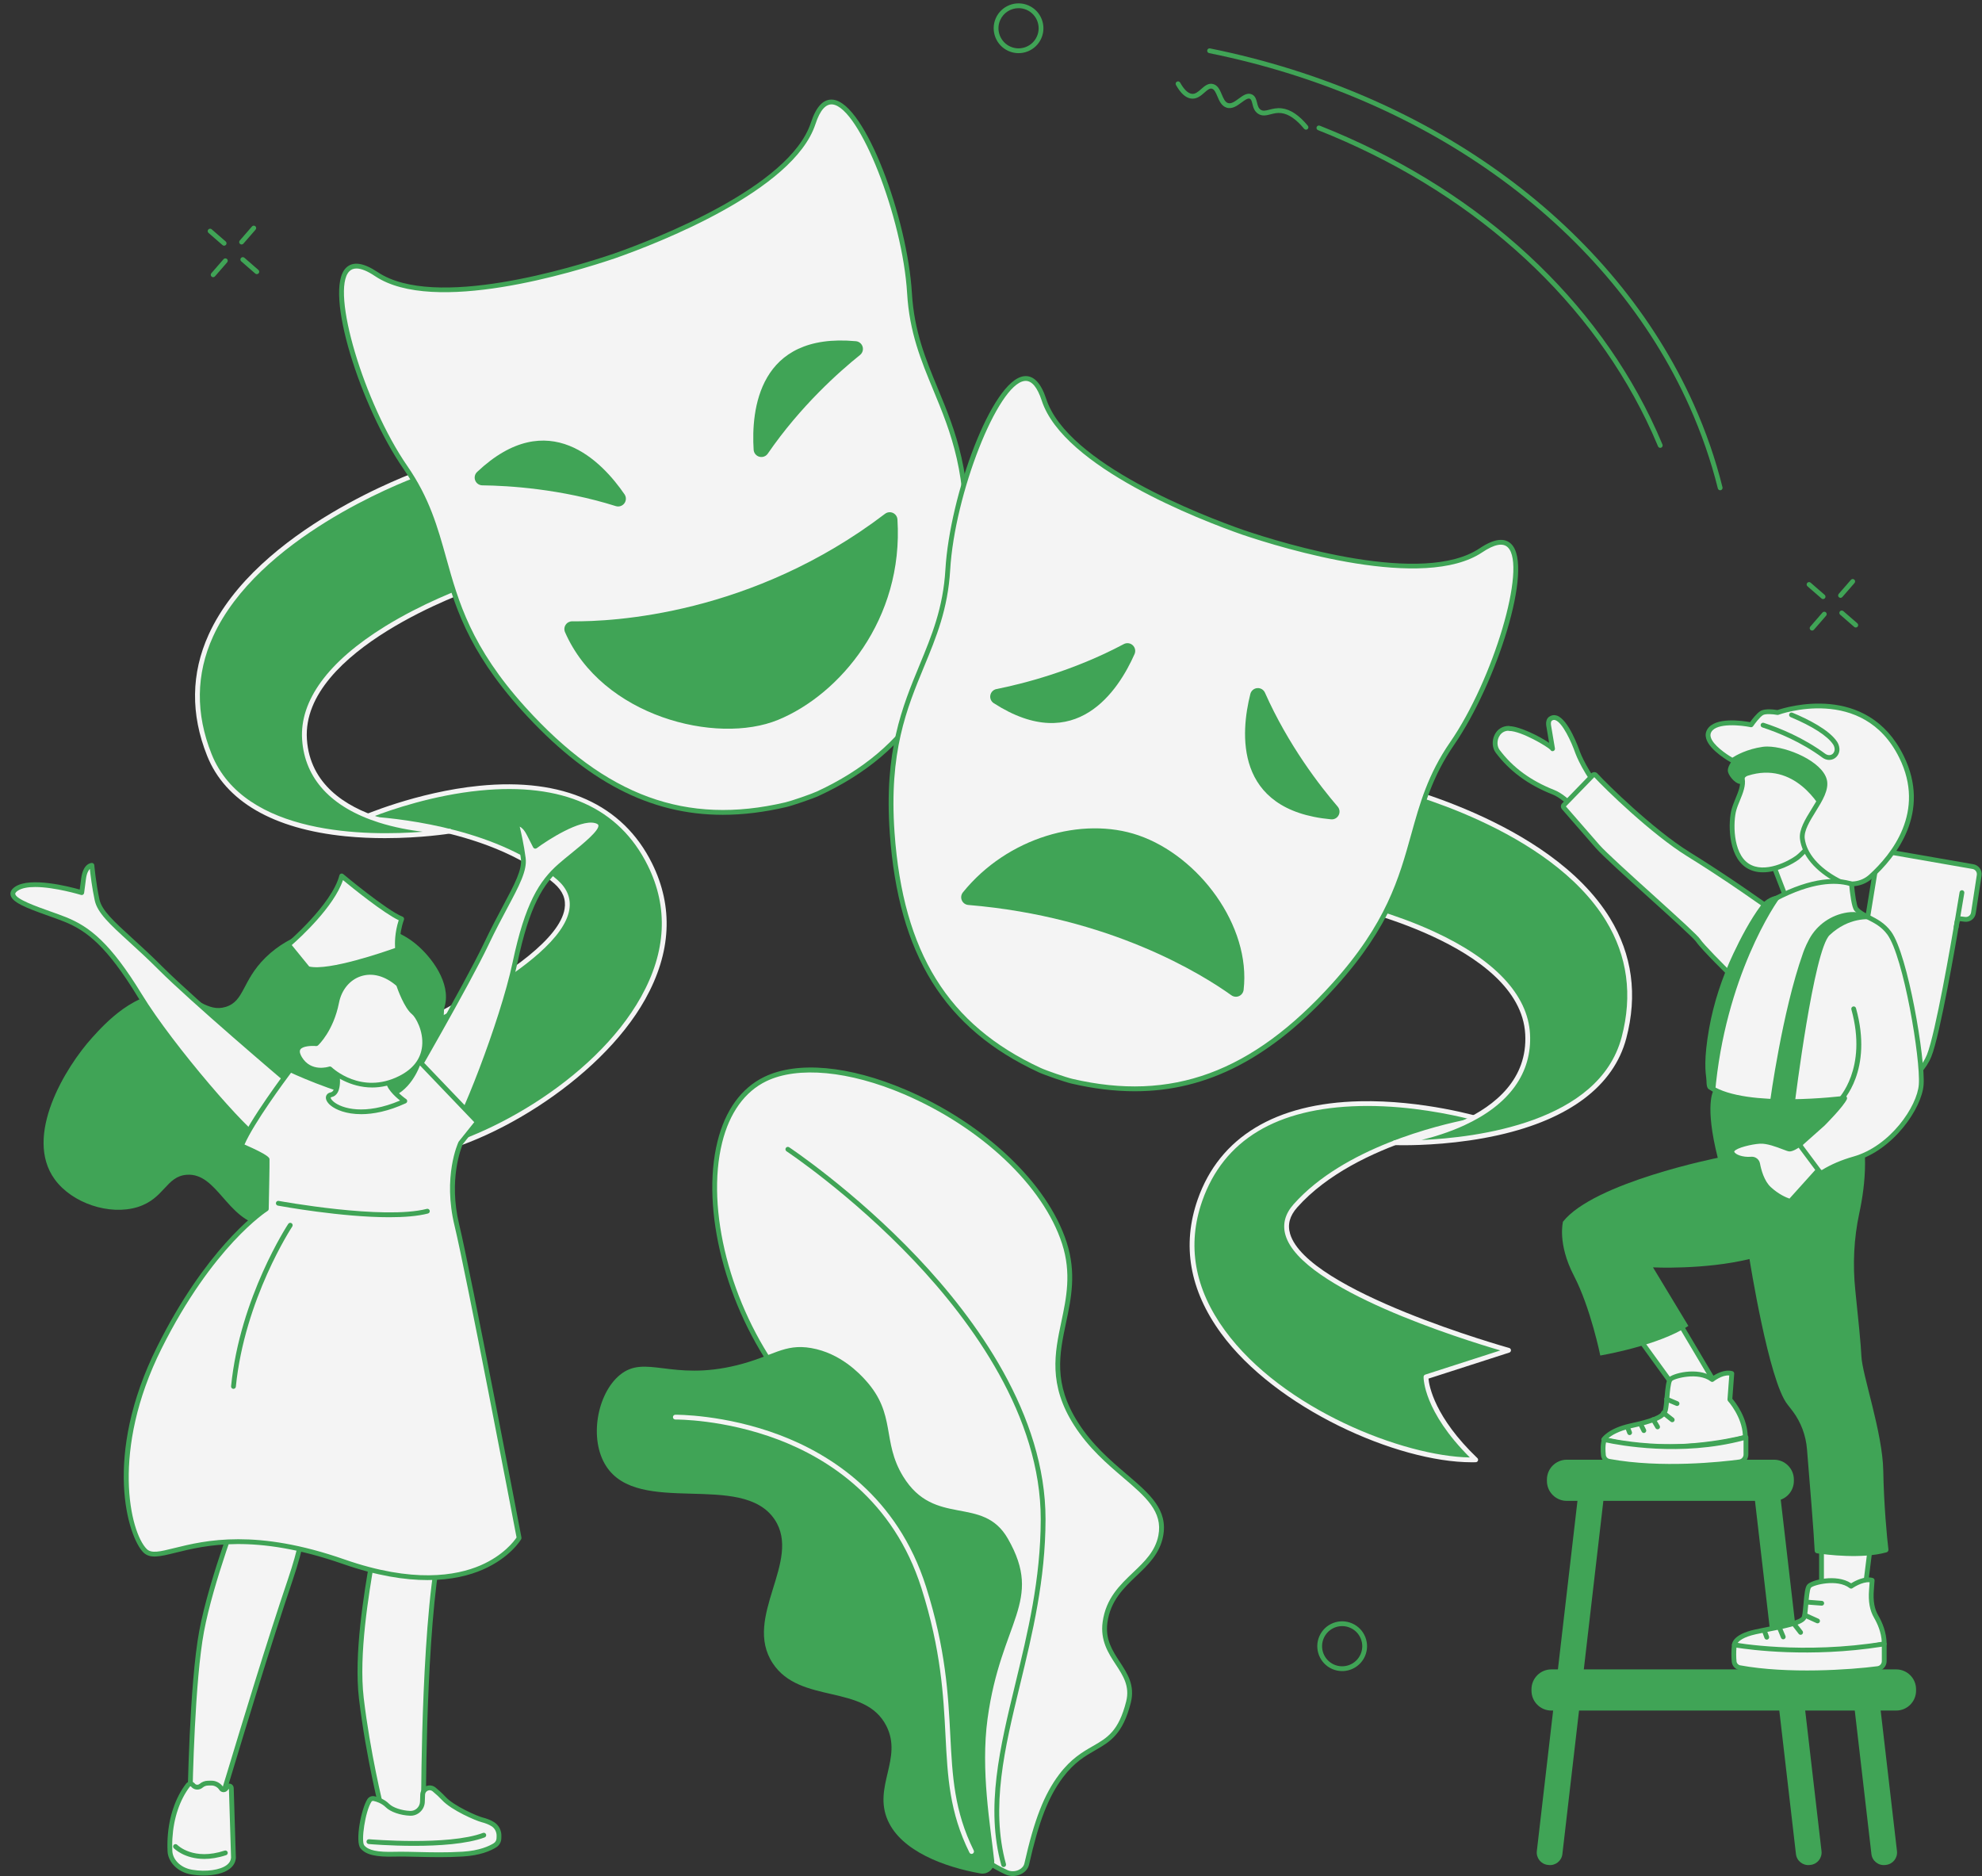<?xml version="1.0" encoding="UTF-8" standalone="no"?><svg xmlns="http://www.w3.org/2000/svg" xmlns:xlink="http://www.w3.org/1999/xlink" fill="#40a456" height="1833.3" preserveAspectRatio="xMidYMid meet" version="1" viewBox="276.5 331.7 1937.1 1833.3" width="1937.1" zoomAndPan="magnify"><rect x="276.5" y="331.7" width="1937.1" height="1833.3" fill="#333333" stroke="none"/><g><g id="change1_1"><path d="M 630.199 1131.59 C 630.199 1131.59 842.996 1037.469 911.746 1176.57 C 980.496 1315.672 775.848 1451.57 675.117 1461.172 C 718.289 1408.398 713.492 1374.828 713.492 1374.828 L 630.199 1358.84 C 630.199 1358.84 886.965 1252.52 819.812 1193.359 C 752.664 1134.199 630.199 1131.59 630.199 1131.59" fill="inherit"/></g><g id="change2_1"><path d="M 638.203 1357.988 L 713.934 1372.52 C 714.914 1372.711 715.672 1373.5 715.812 1374.5 C 716.008 1375.871 720.016 1407.801 680.52 1458.172 C 744.656 1449.262 856.57 1389.219 903.051 1305.82 C 927.652 1261.672 929.871 1218.531 909.648 1177.609 C 881.625 1120.91 826.414 1096.238 745.527 1104.238 C 700.094 1108.738 658.914 1122.879 640.836 1129.82 C 672.207 1132.059 765.906 1142.738 821.363 1191.602 C 830.852 1199.961 834.742 1209.738 832.926 1220.672 C 823.891 1275 673.484 1342.789 638.203 1357.988 Z M 675.117 1463.512 C 674.262 1463.512 673.461 1463.039 673.051 1462.27 C 672.605 1461.43 672.707 1460.41 673.305 1459.68 C 710.062 1414.75 711.523 1384.02 711.281 1376.789 L 629.758 1361.141 C 628.738 1360.941 627.973 1360.109 627.867 1359.078 C 627.762 1358.051 628.348 1357.07 629.301 1356.672 C 631.195 1355.891 818.703 1277.621 828.301 1219.898 C 829.855 1210.539 826.574 1202.441 818.266 1195.121 C 752.52 1137.199 631.363 1133.961 630.148 1133.93 C 629.051 1133.91 628.117 1133.121 627.902 1132.051 C 627.684 1130.969 628.246 1129.891 629.25 1129.441 C 629.785 1129.211 683.504 1105.691 744.961 1099.59 C 826.867 1091.449 885.27 1117.711 913.852 1175.531 C 934.801 1217.922 932.543 1262.52 907.145 1308.102 C 862.238 1388.68 747.727 1456.602 675.344 1463.5 C 675.27 1463.5 675.191 1463.512 675.117 1463.512" fill="#f4f4f4"/></g><g id="change1_2"><path d="M 715.906 1143.953 C 715.906 1143.953 523.676 1175.832 481.125 1069.453 C 412.91 898.906 664.461 801.91 685.777 794.449 C 726.281 846.684 738.492 905.488 738.492 905.488 C 738.492 905.488 568.031 963.434 574.121 1054.277 C 580.211 1145.145 715.906 1143.953 715.906 1143.953" fill="inherit"/></g><g id="change2_2"><path d="M 684.965 797.246 C 668.449 803.355 528.391 857.68 484.715 953.719 C 467.996 990.48 467.52 1029.125 483.301 1068.59 C 515.355 1148.723 636.094 1148.711 689.66 1144.512 C 677.336 1143.023 661.988 1140.34 646.586 1135.426 C 600.207 1120.641 574.34 1092.641 571.781 1054.441 C 569.23 1016.371 597.242 978.125 652.793 943.828 C 689.285 921.297 726.793 907.203 735.738 903.984 C 733.207 893.422 719.738 842.734 684.965 797.246 Z M 652.688 1150.754 C 640.617 1150.754 627.574 1150.254 614.238 1148.922 C 543.473 1141.871 496.691 1114.688 478.949 1070.328 C 462.676 1029.641 463.18 989.758 480.449 951.781 C 527.473 848.375 683.434 792.793 685 792.238 C 685.953 791.922 687.012 792.215 687.629 793.012 C 727.996 845.074 740.664 904.426 740.785 905.023 C 741.027 906.176 740.367 907.328 739.246 907.715 C 737.559 908.293 570.562 966.117 576.457 1054.141 C 582.332 1141.773 714.602 1141.598 715.887 1141.605 C 715.891 1141.605 715.898 1141.605 715.906 1141.605 C 717.121 1141.605 718.137 1142.539 718.238 1143.746 C 718.348 1144.961 717.496 1146.062 716.289 1146.27 C 715.926 1146.324 688.645 1150.754 652.688 1150.754" fill="#f4f4f4"/></g><g id="change1_3"><path d="M 1723.246 1425.68 C 1723.246 1425.68 1500.582 1358.148 1449.27 1504.582 C 1397.945 1651.012 1617.613 1761 1718.758 1758.273 C 1669.496 1711.152 1670.164 1677.25 1670.164 1677.25 L 1750.898 1651.242 C 1750.898 1651.242 1483.105 1576.953 1542.562 1510.062 C 1602.016 1443.172 1723.246 1425.68 1723.246 1425.68" fill="inherit"/></g><g id="change2_3"><path d="M 1612.918 1412.473 C 1610.445 1412.473 1607.969 1412.504 1605.465 1412.559 C 1524.211 1414.441 1472.41 1445.664 1451.488 1505.344 C 1436.387 1548.426 1443.84 1590.977 1473.633 1631.805 C 1529.91 1708.938 1648.297 1754.918 1713.047 1755.957 C 1667.723 1710.766 1667.809 1678.578 1667.84 1677.195 C 1667.859 1676.195 1668.508 1675.316 1669.453 1675.008 L 1742.855 1651.367 C 1705.98 1640.574 1548.457 1591.586 1532.879 1538.754 C 1529.75 1528.125 1532.418 1517.945 1540.82 1508.496 C 1589.922 1453.258 1681.629 1431.254 1712.488 1425.215 C 1694.73 1420.789 1655.684 1412.473 1612.918 1412.473 Z M 1714.91 1760.668 C 1641.832 1760.668 1523.254 1707.766 1469.848 1634.566 C 1439.086 1592.418 1431.426 1548.414 1447.066 1503.797 C 1468.395 1442.926 1523.168 1409.754 1605.453 1407.879 C 1667.195 1406.461 1723.375 1423.262 1723.934 1423.434 C 1725 1423.746 1725.676 1424.754 1725.602 1425.848 C 1725.516 1426.945 1724.688 1427.836 1723.602 1427.996 C 1722.395 1428.164 1602.516 1446.145 1544.312 1511.617 C 1536.969 1519.887 1534.688 1528.336 1537.375 1537.426 C 1553.93 1593.559 1749.555 1648.438 1751.535 1648.977 C 1752.523 1649.258 1753.223 1650.156 1753.246 1651.188 C 1753.277 1652.227 1752.609 1653.156 1751.633 1653.465 L 1672.617 1678.918 C 1673.281 1686.137 1678.598 1716.605 1720.383 1756.578 C 1721.074 1757.227 1721.297 1758.227 1720.953 1759.117 C 1720.621 1759.996 1719.781 1760.586 1718.824 1760.617 C 1717.535 1760.648 1716.223 1760.668 1714.91 1760.668" fill="#f4f4f4"/></g><g id="change1_4"><path d="M 1639.688 1448.371 C 1639.688 1448.371 1834.371 1456.629 1863.664 1345.867 C 1910.621 1168.285 1649.137 1102.621 1627.074 1097.805 C 1593.234 1154.57 1588.266 1214.434 1588.266 1214.434 C 1588.266 1214.434 1764.5 1251.203 1769.516 1342.129 C 1774.52 1433.051 1639.688 1448.371 1639.688 1448.371" fill="inherit"/></g><g id="change2_4"><path d="M 1590.801 1212.605 C 1600.07 1214.711 1639.016 1224.133 1677.988 1242.062 C 1737.285 1269.344 1769.75 1303.902 1771.844 1342 C 1773.953 1380.223 1751.68 1411.164 1707.445 1431.484 C 1692.75 1438.223 1677.852 1442.762 1665.793 1445.734 C 1719.48 1443.395 1839.316 1428.723 1861.395 1345.27 C 1872.254 1304.191 1867.082 1265.887 1846.02 1231.434 C 1790.984 1141.422 1645.34 1104.547 1628.215 1100.473 C 1599.219 1149.898 1592.02 1201.812 1590.801 1212.605 Z M 1648.355 1450.844 C 1642.863 1450.844 1639.707 1450.723 1639.582 1450.711 C 1638.348 1450.664 1637.383 1449.684 1637.336 1448.453 C 1637.289 1447.234 1638.199 1446.184 1639.422 1446.043 C 1640.746 1445.895 1771.992 1429.914 1767.168 1342.262 C 1762.309 1254.152 1589.52 1217.094 1587.77 1216.738 C 1586.621 1216.496 1585.824 1215.426 1585.918 1214.238 C 1585.961 1213.641 1591.316 1153.18 1625.059 1096.602 C 1625.578 1095.75 1626.578 1095.301 1627.57 1095.52 C 1629.195 1095.875 1790.766 1132.082 1850.016 1228.98 C 1871.77 1264.574 1877.125 1304.098 1865.918 1346.469 C 1853.699 1392.652 1810.574 1425.324 1741.199 1440.941 C 1702.172 1449.734 1664.801 1450.844 1648.355 1450.844" fill="#f4f4f4"/></g><g id="change2_5"><path d="M 1071.254 452.242 C 1050.262 516.461 918.535 567.258 877.094 581.812 C 835.496 595.914 700.48 637.184 644.348 599.574 C 577.574 554.852 620.504 712.977 672.621 788.324 C 724.738 863.688 697.305 923.684 788.18 1024.25 C 879.055 1124.812 961.402 1137.559 1044.645 1118.039 C 1050.762 1116.605 1070.242 1109.879 1075.941 1107.234 C 1153.512 1071.254 1210.473 1010.438 1219.973 875.234 C 1229.473 740.016 1170.875 709.707 1165.422 618.25 C 1159.965 526.793 1096.223 375.848 1071.254 452.242" fill="#f4f4f4"/></g><g id="change1_5"><path d="M 1071.246 452.25 L 1071.277 452.25 Z M 624.887 594.09 C 622.047 594.09 619.723 595.004 617.918 596.836 C 599.41 615.625 632.223 725.812 674.543 787.008 C 696.293 818.445 704.254 846.957 712.68 877.148 C 724.605 919.887 736.941 964.059 789.914 1022.688 C 868.648 1109.816 947.047 1138.531 1044.109 1115.766 C 1050.078 1114.367 1069.398 1107.691 1074.957 1105.125 C 1165.398 1063.164 1209.398 992.219 1217.629 875.074 C 1223.168 796.25 1205.629 753.867 1188.66 712.871 C 1176.668 683.914 1165.348 656.57 1163.078 618.395 C 1158.648 544.133 1116.508 437.16 1090.359 433.777 C 1083.629 432.941 1077.93 439.371 1073.48 452.988 C 1052.109 518.34 918.352 569.809 877.867 584.023 C 837.203 597.816 700.18 639.816 643.039 601.539 C 635.637 596.582 629.562 594.09 624.887 594.09 Z M 982.906 1127.957 C 911.387 1127.957 848.984 1095.043 786.438 1025.828 C 732.723 966.387 720.238 921.664 708.164 878.406 C 699.848 848.609 691.992 820.465 670.691 789.664 C 629.148 729.613 592.465 615.992 614.578 593.543 C 621.164 586.855 631.617 588.242 645.648 597.637 C 701 634.719 836.215 593.199 876.336 579.598 C 916.289 565.562 1048.328 514.844 1069.027 451.523 C 1074.27 435.469 1081.648 427.945 1090.961 429.141 C 1122.211 433.168 1163.41 545.227 1167.75 618.129 C 1169.977 655.5 1181.16 682.5 1192.988 711.078 C 1210.168 752.57 1227.918 795.484 1222.309 875.395 C 1213.938 994.453 1169.098 1066.609 1076.93 1109.371 C 1071.059 1112.09 1051.477 1118.84 1045.18 1120.316 C 1023.578 1125.387 1002.879 1127.957 982.906 1127.957" fill="inherit"/></g><g id="change1_6"><path d="M 742.793 792.914 C 740.551 795.023 739.816 798.297 740.938 801.168 C 742.062 804.051 744.816 805.957 747.902 805.988 C 773.816 806.305 824.512 809.383 878.359 826.285 C 881.438 827.254 884.793 826.152 886.715 823.566 C 888.637 820.965 888.703 817.441 886.879 814.777 C 865.137 783.07 812.535 727.066 742.793 792.914" fill="inherit"/></g><g id="change1_7"><path d="M 1113.004 665.133 C 1116.086 665.418 1118.676 667.543 1119.562 670.496 C 1120.453 673.449 1119.465 676.648 1117.055 678.582 C 1096.844 694.812 1058.844 728.5 1026.883 775.02 C 1025.055 777.68 1021.742 778.887 1018.625 778.027 C 1015.516 777.18 1013.285 774.441 1013.074 771.219 C 1010.633 732.84 1017.496 656.324 1113.004 665.133" fill="inherit"/></g><g id="change1_8"><path d="M 835.742 938.859 C 833.172 938.84 830.766 940.109 829.348 942.258 C 827.93 944.398 827.699 947.109 828.727 949.465 C 864.543 1031.586 976.582 1059.965 1036.93 1035.176 C 1097.055 1010.492 1159.773 936.996 1153.613 839.352 C 1153.449 836.566 1151.75 834.102 1149.211 832.934 C 1146.664 831.777 1143.695 832.113 1141.473 833.805 C 1011.34 932.863 875.09 939.27 835.742 938.859" fill="inherit"/></g><g id="change2_6"><path d="M 1723.867 869.5 C 1667.758 907.137 1532.707 865.965 1491.113 851.883 C 1449.656 837.359 1317.895 786.664 1296.852 722.461 C 1271.828 646.086 1208.207 797.074 1202.812 888.539 C 1197.422 979.996 1138.836 1010.352 1148.438 1145.551 C 1158.035 1280.75 1215.039 1341.531 1292.633 1377.461 C 1298.332 1380.098 1317.824 1386.801 1323.945 1388.238 C 1407.199 1407.699 1489.547 1394.898 1580.34 1294.273 C 1671.137 1193.641 1643.66 1133.656 1695.727 1058.258 C 1747.797 982.875 1790.605 824.723 1723.867 869.5" fill="#f4f4f4"/></g><g id="change1_9"><path d="M 1723.875 869.492 L 1723.895 869.492 Z M 1278.949 703.918 C 1278.539 703.918 1278.141 703.953 1277.746 703.996 C 1251.59 707.391 1209.527 814.395 1205.152 888.672 C 1202.906 926.84 1191.609 954.199 1179.637 983.164 C 1162.691 1024.172 1145.18 1066.566 1150.785 1145.383 C 1159.098 1262.527 1203.148 1333.449 1293.629 1375.324 C 1299.191 1377.91 1318.5 1384.555 1324.473 1385.949 C 1421.562 1408.637 1499.938 1379.879 1578.609 1292.695 C 1631.539 1234.039 1643.84 1189.832 1655.734 1147.109 C 1664.137 1116.906 1672.074 1088.387 1693.805 1056.926 C 1736.09 995.707 1768.82 885.484 1750.293 866.715 C 1745.52 861.875 1737.062 863.465 1725.18 871.438 C 1668.07 909.738 1531.02 867.855 1490.363 854.102 C 1449.848 839.91 1316.047 788.527 1294.637 723.188 C 1290.434 710.398 1285.16 703.918 1278.949 703.918 Z M 1385.523 1398.105 C 1365.582 1398.105 1344.965 1395.555 1323.41 1390.512 C 1317.121 1389.043 1297.52 1382.301 1291.652 1379.582 C 1199.445 1336.887 1154.555 1264.77 1146.109 1145.715 C 1140.438 1065.793 1158.16 1022.879 1175.305 981.383 C 1187.109 952.785 1198.273 925.777 1200.477 888.395 C 1204.766 815.492 1245.887 703.398 1277.137 699.355 C 1286.445 698.148 1293.828 705.676 1299.09 721.727 C 1319.828 785.023 1451.906 835.664 1491.887 849.672 C 1532.004 863.234 1667.242 904.645 1722.57 867.547 C 1736.598 858.137 1747.043 856.746 1753.633 863.422 C 1775.762 885.852 1739.16 999.5 1697.652 1059.59 C 1676.383 1090.398 1668.547 1118.555 1660.246 1148.359 C 1648.207 1191.613 1635.762 1236.352 1582.09 1295.832 C 1519.547 1365.133 1457.102 1398.098 1385.523 1398.105" fill="inherit"/></g><g id="change1_10"><path d="M 1512.801 1008.609 C 1511.488 1005.66 1508.449 1003.871 1505.23 1004.141 C 1502.02 1004.422 1499.32 1006.699 1498.531 1009.828 C 1489.121 1047.109 1481.891 1123.602 1577.41 1132.371 C 1580.48 1132.66 1583.422 1131.051 1584.828 1128.301 C 1586.25 1125.559 1585.852 1122.23 1583.84 1119.891 C 1566.941 1100.25 1535.73 1060.18 1512.801 1008.609" fill="inherit"/></g><g id="change1_11"><path d="M 1250.371 1005.07 C 1247.34 1005.672 1244.98 1008.051 1244.41 1011.078 C 1243.828 1014.121 1245.148 1017.199 1247.75 1018.871 C 1328.422 1070.75 1369.809 1006.031 1385.352 970.859 C 1386.648 967.898 1385.941 964.441 1383.578 962.25 C 1381.211 960.051 1377.711 959.602 1374.859 961.109 C 1325.039 987.641 1275.781 1000 1250.371 1005.07" fill="inherit"/></g><g id="change1_12"><path d="M 1480.012 1304.32 C 1482.191 1305.879 1485.039 1306.18 1487.488 1305.09 C 1489.941 1304 1491.629 1301.699 1491.941 1299.039 C 1499.262 1236.371 1448.051 1168.172 1388.98 1147.941 C 1334.27 1129.211 1261.129 1149.879 1217.59 1203.75 C 1215.828 1205.93 1215.41 1208.91 1216.52 1211.488 C 1217.621 1214.07 1220.059 1215.82 1222.852 1216.051 C 1361.672 1227.629 1451.66 1284.02 1480.012 1304.32" fill="inherit"/></g><g id="change1_13"><path d="M 2045.234 2154.223 L 2046.082 2154.121 C 2052.73 2153.352 2057.516 2147.32 2056.746 2140.648 L 2016.367 1792.652 C 2015.598 1785.992 2009.562 1781.211 2002.91 1781.992 L 2002.051 1782.082 C 1995.398 1782.859 1990.617 1788.891 1991.398 1795.551 L 2031.766 2143.551 C 2032.535 2150.223 2038.57 2154.988 2045.234 2154.223" fill="inherit"/></g><g id="change1_14"><path d="M 2010.285 1798.387 L 1807.812 1798.387 C 1797.078 1798.387 1788.375 1789.688 1788.375 1778.949 L 1788.375 1777.59 C 1788.375 1766.859 1797.078 1758.156 1807.812 1758.156 L 2010.285 1758.156 C 2021.02 1758.156 2029.727 1766.859 2029.727 1777.59 L 2029.727 1778.949 C 2029.727 1789.688 2021.02 1798.387 2010.285 1798.387" fill="inherit"/></g><g id="change1_15"><path d="M 2129.719 2003.297 L 1792.711 2003.297 C 1781.98 2003.297 1773.289 1994.598 1773.289 1983.871 L 1773.289 1982.508 C 1773.289 1971.77 1781.98 1963.07 1792.711 1963.07 L 2129.719 1963.07 C 2140.441 1963.07 2149.156 1971.77 2149.156 1982.508 L 2149.156 1983.871 C 2149.156 1994.598 2140.441 2003.297 2129.719 2003.297" fill="inherit"/></g><g id="change1_16"><path d="M 1790.023 2154.219 L 1789.188 2154.121 C 1782.52 2153.352 1777.746 2147.32 1778.516 2140.652 L 1818.895 1792.648 C 1819.672 1785.992 1825.695 1781.211 1832.359 1781.992 L 1833.195 1782.082 C 1839.863 1782.859 1844.637 1788.891 1843.867 1795.551 L 1803.492 2143.551 C 1802.723 2150.219 1796.688 2154.992 1790.023 2154.219" fill="inherit"/></g><g id="change1_17"><path d="M 2118.996 2154.219 L 2119.832 2154.117 C 2126.5 2153.348 2131.273 2147.32 2130.504 2140.648 L 2113.938 1997.871 C 2113.164 1991.199 2107.137 1986.43 2100.469 1987.199 L 2099.617 1987.301 C 2092.965 1988.07 2088.191 1994.102 2088.961 2000.758 L 2105.527 2143.551 C 2106.301 2150.219 2112.328 2154.988 2118.996 2154.219" fill="inherit"/></g><g id="change2_7"><path d="M 1955.348 1687.762 L 1916.793 1622.801 L 1878.656 1639.992 L 1915.113 1690.27 L 1955.348 1687.762" fill="#f4f4f4"/></g><g id="change1_18"><path d="M 1882.242 1640.941 L 1916.258 1687.852 L 1951.367 1685.664 L 1915.84 1625.805 Z M 1915.117 1692.613 C 1914.359 1692.613 1913.652 1692.262 1913.207 1691.652 L 1876.754 1641.363 C 1876.348 1640.793 1876.215 1640.062 1876.395 1639.383 C 1876.574 1638.703 1877.055 1638.145 1877.691 1637.852 L 1915.828 1620.672 C 1916.906 1620.184 1918.191 1620.582 1918.805 1621.613 L 1957.348 1686.562 C 1957.77 1687.262 1957.793 1688.133 1957.41 1688.852 C 1957.035 1689.582 1956.305 1690.051 1955.488 1690.102 L 1915.262 1692.613 C 1915.215 1692.613 1915.164 1692.613 1915.117 1692.613" fill="inherit"/></g><g id="change2_8"><path d="M 2099.18 1885.441 L 2104.527 1842.699 L 2056.754 1843.332 L 2056.754 1885.133 L 2099.18 1885.441" fill="#f4f4f4"/></g><g id="change1_19"><path d="M 2059.098 1882.801 L 2097.113 1883.09 L 2101.871 1845.078 L 2059.098 1845.641 Z M 2099.184 1887.789 C 2099.184 1887.789 2099.184 1887.789 2099.168 1887.789 L 2056.734 1887.469 C 2055.453 1887.461 2054.406 1886.422 2054.406 1885.133 L 2054.406 1843.332 C 2054.406 1842.051 2055.441 1841 2056.734 1840.988 L 2104.496 1840.359 C 2105.18 1840.402 2105.812 1840.629 2106.277 1841.141 C 2106.73 1841.641 2106.938 1842.32 2106.848 1842.992 L 2101.508 1885.742 C 2101.367 1886.91 2100.371 1887.789 2099.184 1887.789" fill="inherit"/></g><g id="change1_20"><path d="M 1951.168 1397.359 C 1951.168 1397.359 1942.156 1410.969 1955.348 1463.148 C 1955.348 1463.148 1834.246 1487.238 1804.066 1525.578 C 1804.066 1525.578 1798.414 1546.961 1814.77 1578.387 C 1831.098 1609.809 1840.535 1656.328 1840.535 1656.328 C 1840.535 1656.328 1897.109 1646.898 1926.637 1627.41 L 1892.07 1570.211 C 1892.07 1570.211 1942.367 1572.73 1986.363 1562.039 C 1986.363 1562.039 2005.188 1681.27 2023.441 1704.098 C 2025.395 1706.539 2027.168 1708.84 2028.77 1710.988 C 2036.723 1721.699 2041.438 1734.449 2042.543 1747.75 C 2044.941 1776.609 2049.43 1831.801 2050.07 1847.168 C 2050.121 1848.418 2051.047 1849.438 2052.27 1849.617 C 2061.242 1850.938 2096.277 1855.41 2120.312 1848.66 C 2121.539 1848.32 2122.293 1847.129 2122.137 1845.867 C 2120.77 1834.961 2117.656 1801.699 2117.098 1768.84 C 2116.473 1731.758 2096.355 1674.559 2095.73 1656.957 C 2095.379 1647.18 2092.516 1618.578 2089.809 1592.938 C 2087.152 1567.641 2088.324 1542.051 2093.688 1517.18 C 2099.652 1489.598 2104.117 1448.828 2089.441 1416.84 L 2084.418 1401.129 L 1951.168 1397.359" fill="inherit"/></g><g id="change2_9"><path d="M 1969.082 1673.926 L 1967.195 1699.387 C 1967.195 1699.387 1982.277 1715.727 1982.277 1736.156 C 1982.277 1736.156 1912.191 1755.637 1843.883 1738.457 C 1843.883 1738.457 1849.328 1729.656 1870.281 1725.047 C 1891.238 1720.438 1902.559 1716.668 1904.227 1709.547 C 1905.902 1702.418 1905.902 1683.566 1908.836 1679.797 C 1911.777 1676.02 1936.914 1669.738 1949.902 1679.797 C 1949.902 1679.797 1960.18 1671.406 1969.082 1673.926" fill="#f4f4f4"/></g><g id="change1_21"><path d="M 1848.352 1737.129 C 1908.086 1750.918 1968.867 1737.109 1979.898 1734.359 C 1979.047 1715.938 1965.605 1701.129 1965.457 1700.969 C 1965.02 1700.5 1964.801 1699.859 1964.852 1699.207 L 1966.578 1675.84 C 1959.406 1675.18 1951.469 1681.539 1951.383 1681.609 C 1950.543 1682.301 1949.34 1682.32 1948.473 1681.648 C 1936.348 1672.258 1912.738 1678.75 1910.68 1681.238 C 1909.316 1683 1908.539 1691.848 1908.027 1697.699 C 1907.602 1702.559 1907.199 1707.148 1906.516 1710.078 C 1904.531 1718.461 1892.93 1722.469 1870.781 1727.34 C 1858.266 1730.098 1851.555 1734.398 1848.352 1737.129 Z M 1904.773 1747.828 C 1885.441 1747.828 1864.254 1746 1843.312 1740.738 C 1842.582 1740.551 1841.996 1740.039 1841.719 1739.34 C 1841.438 1738.648 1841.5 1737.867 1841.887 1737.23 C 1842.133 1736.84 1848.109 1727.527 1869.781 1722.758 C 1889.105 1718.508 1900.562 1714.898 1901.938 1709.008 C 1902.559 1706.41 1902.938 1701.98 1903.352 1697.289 C 1904.227 1687.289 1904.91 1681.02 1906.98 1678.359 C 1910.645 1673.66 1935.422 1667.406 1949.875 1676.898 C 1953.223 1674.551 1961.758 1669.438 1969.707 1671.668 C 1970.777 1671.98 1971.496 1672.988 1971.414 1674.098 L 1969.598 1698.578 C 1972.668 1702.16 1984.621 1717.359 1984.621 1736.16 C 1984.621 1737.207 1983.918 1738.129 1982.906 1738.418 C 1982.418 1738.551 1948.316 1747.828 1904.773 1747.828" fill="inherit"/></g><g id="change2_10"><path d="M 1842.969 1753.777 C 1842.508 1749.336 1842.25 1742.879 1843.883 1738.457 C 1843.883 1738.457 1912.812 1755.637 1982.277 1736.156 L 1982.277 1753.047 C 1982.277 1756.727 1979.562 1759.836 1975.914 1760.316 C 1956.98 1762.816 1899.082 1769.047 1848.43 1759.707 C 1845.512 1759.168 1843.273 1756.746 1842.969 1753.777" fill="#f4f4f4"/></g><g id="change1_22"><path d="M 1845.922 1753.543 C 1846.117 1755.473 1847.59 1757.062 1849.477 1757.414 C 1900.305 1766.781 1959.348 1760.223 1976.23 1758.004 C 1978.691 1757.672 1980.555 1755.543 1980.555 1753.055 L 1980.555 1739.234 C 1919.219 1755.523 1858.355 1743.895 1846.141 1741.242 C 1845.484 1744.324 1845.398 1748.582 1845.922 1753.543 Z M 1910.191 1767.062 C 1890.488 1767.062 1869.039 1765.781 1848.637 1762.023 C 1844.715 1761.301 1841.672 1758.012 1841.258 1754.031 C 1840.758 1749.203 1840.539 1742.453 1842.316 1737.652 C 1842.719 1736.531 1843.914 1735.914 1845.07 1736.191 C 1845.75 1736.363 1914.25 1752.984 1982.258 1733.902 C 1982.977 1733.711 1983.73 1733.852 1984.316 1734.293 C 1984.902 1734.742 1985.242 1735.434 1985.242 1736.164 L 1985.242 1753.055 C 1985.242 1757.895 1981.637 1762.012 1976.852 1762.645 C 1963.891 1764.363 1938.863 1767.062 1910.191 1767.062" fill="inherit"/></g><g id="change1_23"><path d="M 1869.207 1734.102 C 1868.266 1734.102 1867.391 1733.539 1867.023 1732.609 L 1865.062 1727.582 C 1864.59 1726.379 1865.176 1725.02 1866.395 1724.551 C 1867.598 1724.07 1868.953 1724.672 1869.426 1725.879 L 1871.387 1730.898 C 1871.859 1732.109 1871.273 1733.469 1870.055 1733.941 C 1869.781 1734.051 1869.492 1734.102 1869.207 1734.102" fill="inherit"/></g><g id="change1_24"><path d="M 1883.125 1732.059 C 1882.266 1732.059 1881.434 1731.578 1881.031 1730.758 L 1877.801 1724.316 C 1877.223 1723.156 1877.699 1721.75 1878.855 1721.18 C 1880.012 1720.598 1881.41 1721.066 1882 1722.219 L 1885.219 1728.668 C 1885.797 1729.816 1885.32 1731.227 1884.164 1731.809 C 1883.84 1731.977 1883.469 1732.059 1883.125 1732.059" fill="inherit"/></g><g id="change1_25"><path d="M 1896.547 1728.441 C 1895.742 1728.441 1894.961 1728.031 1894.531 1727.301 L 1890.289 1720.152 C 1889.625 1719.031 1890 1717.602 1891.105 1716.93 C 1892.223 1716.281 1893.656 1716.641 1894.32 1717.75 L 1898.551 1724.902 C 1899.227 1726.02 1898.855 1727.461 1897.746 1728.121 C 1897.363 1728.34 1896.953 1728.441 1896.547 1728.441" fill="inherit"/></g><g id="change1_26"><path d="M 1910.848 1721.531 C 1910.344 1721.531 1909.828 1721.371 1909.406 1721.031 L 1900.836 1714.27 C 1899.812 1713.469 1899.637 1711.988 1900.438 1710.98 C 1901.246 1709.961 1902.727 1709.789 1903.734 1710.59 L 1912.305 1717.352 C 1913.312 1718.152 1913.488 1719.621 1912.691 1720.641 C 1912.234 1721.219 1911.539 1721.531 1910.848 1721.531" fill="inherit"/></g><g id="change1_27"><path d="M 1915.562 1705.66 C 1915.266 1705.66 1914.949 1705.598 1914.656 1705.469 L 1904.441 1701.148 C 1903.238 1700.648 1902.688 1699.27 1903.191 1698.078 C 1903.688 1696.879 1905.074 1696.328 1906.266 1696.828 L 1916.48 1701.16 C 1917.668 1701.66 1918.234 1703.039 1917.727 1704.23 C 1917.352 1705.117 1916.48 1705.66 1915.562 1705.66" fill="inherit"/></g><g id="change2_11"><path d="M 2106.254 1876 L 2105.523 1885.652 C 2104.863 1894.668 2105.539 1903.59 2110.098 1911.41 C 2113.996 1918.09 2118.039 1927.57 2118.039 1938.141 C 2118.039 1938.141 2039.891 1956.27 1971.594 1939.09 C 1971.594 1939.09 1971.27 1931.02 1992.215 1926.41 C 2013.176 1921.801 2038.32 1918.652 2039.996 1911.531 C 2041.672 1904.41 2041.672 1885.551 2044.594 1881.781 C 2047.531 1878.012 2072.676 1871.723 2085.672 1881.781 C 2085.672 1881.781 2097.34 1873.492 2106.254 1876" fill="#f4f4f4"/></g><g id="change1_28"><path d="M 1974.652 1937.422 C 2035.258 1951.852 2103.59 1938.781 2115.652 1936.262 C 2115.195 1926.691 2111.332 1918.184 2108.078 1912.59 C 2103.902 1905.43 2102.355 1896.82 2103.203 1885.469 L 2103.762 1877.922 C 2096.293 1877.219 2087.121 1883.621 2087.031 1883.691 C 2086.188 1884.289 2085.043 1884.262 2084.234 1883.633 C 2072.109 1874.25 2048.5 1880.73 2046.445 1883.223 C 2045.094 1884.98 2044.312 1893.832 2043.793 1899.691 C 2043.363 1904.543 2042.973 1909.133 2042.27 1912.07 C 2040.684 1918.82 2027.531 1921.742 2006.195 1925.941 C 2001.684 1926.832 1997.117 1927.73 1992.719 1928.691 C 1980.309 1931.43 1976.082 1935.25 1974.652 1937.422 Z M 2037.367 1948.77 C 2016.137 1948.77 1993.02 1946.891 1971.023 1941.359 C 1970.008 1941.102 1969.293 1940.223 1969.238 1939.18 C 1969.199 1938.152 1969.5 1929.012 1991.719 1924.121 C 1996.141 1923.141 2000.758 1922.242 2005.285 1921.34 C 2018.555 1918.73 2036.742 1915.152 2037.703 1910.992 C 2038.328 1908.391 2038.719 1903.961 2039.121 1899.281 C 2040.008 1889.273 2040.684 1883 2042.75 1880.34 C 2046.418 1875.633 2071.293 1869.371 2085.73 1878.941 C 2089.281 1876.711 2098.844 1871.48 2106.883 1873.75 C 2107.949 1874.051 2108.664 1875.07 2108.586 1876.18 L 2107.871 1885.82 C 2107.09 1896.172 2108.457 1903.93 2112.125 1910.23 C 2115.898 1916.68 2120.387 1926.762 2120.387 1938.141 C 2120.387 1939.23 2119.633 1940.184 2118.562 1940.422 C 2118.031 1940.539 2081.816 1948.77 2037.367 1948.77" fill="inherit"/></g><g id="change2_12"><path d="M 1971.359 1955.469 C 1970.895 1951.02 1970.895 1943.461 1971.594 1939.078 C 1971.594 1939.078 2037.266 1951.34 2118.039 1938.141 L 2118.039 1955.031 C 2118.039 1958.711 2115.324 1961.82 2111.684 1962.301 C 2092.75 1964.801 2027.48 1970.73 1976.82 1961.402 C 1973.895 1960.859 1971.672 1958.43 1971.359 1955.469" fill="#f4f4f4"/></g><g id="change1_29"><path d="M 1973.609 1941.801 C 1973.246 1946.07 1973.312 1951.75 1973.688 1955.223 C 1973.883 1957.152 1975.34 1958.742 1977.238 1959.09 C 2023.77 1967.672 2085.328 1963.422 2111.371 1959.98 C 2113.844 1959.652 2115.688 1957.531 2115.688 1955.031 L 2115.688 1940.891 C 2045.34 1951.93 1986.203 1943.801 1973.609 1941.801 Z M 2042.336 1968.801 C 2020.297 1968.801 1996.922 1967.48 1976.395 1963.703 C 1972.465 1962.98 1969.434 1959.691 1969.031 1955.711 C 1968.551 1951.273 1968.512 1943.512 1969.266 1938.723 C 1969.371 1938.09 1969.723 1937.531 1970.227 1937.172 C 1970.75 1936.801 1971.387 1936.672 1972.012 1936.781 C 1972.66 1936.902 2038.262 1948.801 2117.668 1935.832 C 2118.332 1935.711 2119.031 1935.91 2119.555 1936.352 C 2120.074 1936.801 2120.387 1937.453 2120.387 1938.141 L 2120.387 1955.031 C 2120.387 1959.871 2116.781 1963.992 2111.98 1964.633 C 2097.141 1966.59 2070.863 1968.801 2042.336 1968.801" fill="inherit"/></g><g id="change1_30"><path d="M 2003.25 1933.992 C 2002.289 1933.992 2001.391 1933.402 2001.047 1932.461 L 1998.695 1926.121 C 1998.238 1924.91 1998.855 1923.562 2000.074 1923.109 C 2001.281 1922.652 2002.633 1923.281 2003.09 1924.492 L 2005.438 1930.832 C 2005.895 1932.043 2005.277 1933.391 2004.062 1933.844 C 2003.789 1933.941 2003.52 1933.992 2003.25 1933.992" fill="inherit"/></g><g id="change1_31"><path d="M 2019.359 1933.672 C 2018.43 1933.672 2017.562 1933.133 2017.191 1932.23 L 2013.395 1923.094 C 2012.898 1921.891 2013.469 1920.523 2014.66 1920.031 C 2015.852 1919.531 2017.227 1920.102 2017.711 1921.293 L 2021.52 1930.434 C 2022.016 1931.633 2021.445 1933 2020.254 1933.5 C 2019.957 1933.621 2019.656 1933.672 2019.359 1933.672" fill="inherit"/></g><g id="change1_32"><path d="M 2036.328 1929.27 C 2035.629 1929.27 2034.938 1928.961 2034.477 1928.371 L 2027.77 1919.781 C 2026.984 1918.762 2027.16 1917.289 2028.172 1916.488 C 2029.199 1915.699 2030.672 1915.883 2031.461 1916.902 L 2038.18 1925.492 C 2038.969 1926.512 2038.793 1927.98 2037.766 1928.781 C 2037.34 1929.109 2036.828 1929.27 2036.328 1929.27" fill="inherit"/></g><g id="change1_33"><path d="M 2052.871 1918.062 C 2052.555 1918.062 2052.227 1918 2051.898 1917.859 L 2039.656 1912.301 C 2038.469 1911.77 2037.953 1910.383 2038.48 1909.203 C 2039.012 1908.023 2040.398 1907.5 2041.586 1908.031 L 2053.84 1913.582 C 2055.027 1914.121 2055.543 1915.512 2055.016 1916.691 C 2054.609 1917.551 2053.766 1918.062 2052.871 1918.062" fill="inherit"/></g><g id="change1_34"><path d="M 2056.98 1900.777 C 2056.918 1900.777 2056.855 1900.777 2056.793 1900.77 L 2041.82 1899.617 C 2040.531 1899.516 2039.559 1898.387 2039.66 1897.098 C 2039.762 1895.809 2040.871 1894.848 2042.176 1894.938 L 2057.16 1896.098 C 2058.445 1896.199 2059.406 1897.328 2059.305 1898.617 C 2059.219 1899.84 2058.184 1900.777 2056.98 1900.777" fill="inherit"/></g><g id="change2_13"><path d="M 2116.785 1400.652 C 2128.93 1396.832 2152.727 1386.012 2161.992 1363.172 C 2170.363 1342.562 2186.277 1250.012 2189.305 1232.184 C 2189.59 1230.523 2191.121 1229.371 2192.805 1229.582 L 2196.902 1230.094 C 2200.918 1230.594 2204.594 1227.812 2205.219 1223.812 L 2210.863 1187.062 C 2211.484 1182.953 2208.652 1179.121 2204.539 1178.531 L 2120.23 1163.84 C 2116.16 1163.254 2112.309 1165.883 2111.371 1169.902 L 2098.129 1251.254 L 2116.785 1400.652" fill="#f4f4f4"/></g><g id="change1_35"><path d="M 2100.492 1251.293 L 2118.754 1397.523 C 2128.695 1393.973 2151.078 1383.832 2159.82 1362.293 C 2168.094 1341.934 2183.898 1250.016 2186.984 1231.793 C 2187.484 1228.883 2190.188 1226.887 2193.094 1227.254 L 2197.18 1227.762 C 2199.953 1228.094 2202.477 1226.227 2202.898 1223.453 L 2208.535 1186.703 C 2208.738 1185.344 2208.398 1183.984 2207.582 1182.875 C 2206.77 1181.773 2205.559 1181.055 2204.203 1180.855 L 2119.828 1166.152 C 2117.059 1165.754 2114.301 1167.625 2113.648 1170.434 Z M 2116.773 1403.004 C 2116.34 1403.004 2115.891 1402.875 2115.512 1402.633 C 2114.926 1402.254 2114.547 1401.633 2114.449 1400.953 L 2095.805 1251.543 C 2095.777 1251.324 2095.777 1251.094 2095.82 1250.875 L 2109.059 1169.535 C 2110.281 1164.215 2115.32 1160.766 2120.574 1161.523 L 2204.949 1176.223 C 2207.488 1176.594 2209.785 1177.965 2211.359 1180.086 C 2212.922 1182.203 2213.574 1184.816 2213.18 1187.414 L 2207.516 1224.164 C 2206.715 1229.465 2201.922 1233.105 2196.598 1232.426 L 2192.508 1231.914 C 2192.062 1231.855 2191.68 1232.152 2191.602 1232.586 C 2188.516 1250.883 2172.613 1343.242 2164.168 1364.055 C 2153.738 1389.734 2125.805 1400.273 2117.48 1402.895 C 2117.25 1402.965 2117.016 1403.004 2116.773 1403.004" fill="inherit"/></g><g id="change1_36"><path d="M 2188.344 1240.039 C 2188.207 1240.039 2188.086 1240.027 2187.953 1240.008 C 2186.688 1239.789 2185.809 1238.578 2186.039 1237.309 L 2191.699 1203.578 C 2191.902 1202.297 2193.102 1201.438 2194.395 1201.648 C 2195.66 1201.867 2196.523 1203.078 2196.309 1204.348 L 2190.648 1238.078 C 2190.457 1239.227 2189.477 1240.039 2188.344 1240.039" fill="inherit"/></g><g id="change2_14"><path d="M 2011.496 1181.539 L 2024.066 1214.234 L 2078.543 1210.039 L 2077.703 1153.055 L 2023.227 1146.344 L 2011.496 1181.539" fill="#f4f4f4"/></g><g id="change1_37"><path d="M 2013.984 1181.496 L 2025.629 1211.766 L 2076.172 1207.871 L 2075.391 1155.133 L 2024.852 1148.918 Z M 2024.07 1216.566 C 2023.102 1216.566 2022.234 1215.977 2021.887 1215.07 L 2009.301 1182.391 C 2009.121 1181.879 2009.098 1181.316 2009.273 1180.809 L 2021.008 1145.598 C 2021.352 1144.551 2022.41 1143.875 2023.523 1144.027 L 2077.996 1150.73 C 2079.156 1150.871 2080.039 1151.852 2080.051 1153.027 L 2080.883 1210.016 C 2080.906 1211.242 2079.961 1212.277 2078.723 1212.379 L 2024.25 1216.566 C 2024.188 1216.566 2024.121 1216.566 2024.07 1216.566" fill="inherit"/></g><g id="change2_15"><path d="M 1980.918 1067.629 C 1977.699 1073.012 1977.621 1083.691 1979.355 1092.891 C 1981.07 1102.109 1974.098 1112.746 1971.223 1122.816 C 1968.332 1132.883 1966.703 1165.988 1984.305 1177.57 C 2001.906 1189.141 2027.645 1173.855 2033.18 1169.77 C 2038.703 1165.684 2074.648 1131.508 2070.242 1090.59 C 2065.84 1049.668 1998.496 1038.227 1980.918 1067.629" fill="#f4f4f4"/></g><g id="change1_38"><path d="M 1980.914 1067.633 L 1980.938 1067.633 Z M 2016.23 1053.523 C 2002.809 1053.523 1989.465 1057.895 1982.938 1068.832 C 1980.34 1073.164 1979.828 1082.672 1981.652 1092.473 C 1982.938 1099.395 1979.93 1106.746 1977.012 1113.871 C 1975.711 1117.047 1974.348 1120.348 1973.469 1123.469 C 1970.438 1134.047 1969.594 1165.082 1985.578 1175.625 C 2001.012 1185.754 2024.707 1173.113 2031.777 1167.887 C 2038.559 1162.891 2072.055 1129.395 2067.898 1090.84 C 2065.668 1070.066 2046.855 1058.723 2029.98 1055.016 C 2025.586 1054.059 2020.906 1053.523 2016.23 1053.523 Z M 1999.508 1184.148 C 1993.762 1184.148 1988.074 1182.863 1983.016 1179.523 C 1964.738 1167.504 1965.543 1134.086 1968.957 1122.184 C 1969.926 1118.805 1971.328 1115.391 1972.68 1112.086 C 1975.457 1105.293 1978.082 1098.883 1977.039 1093.328 C 1975.406 1084.57 1975.039 1072.895 1978.898 1066.422 C 1988.918 1049.688 2012.277 1046.336 2030.988 1050.438 C 2049.457 1054.492 2070.066 1067.098 2072.562 1090.332 C 2077.484 1135.996 2035.004 1171.34 2034.559 1171.66 C 2028.617 1176.043 2013.898 1184.148 1999.508 1184.148" fill="inherit"/></g><g id="change1_39"><path d="M 1973.301 1069.625 C 1967.902 1076.648 1964.305 1081.895 1965.363 1086.059 C 1966.676 1091.164 1973.984 1098.91 1978.328 1097.633 C 1980.547 1096.977 1979.656 1091.367 1984.695 1089.746 C 2030.301 1075.09 2055.395 1118.953 2059.508 1127.574 C 2059.508 1127.574 2100.973 1047.34 1993.898 1056.582 C 1993.898 1056.582 1980.301 1060.539 1973.301 1069.625" fill="inherit"/></g><g id="change2_16"><path d="M 1969.723 1074.879 C 1969.723 1074.879 1981.262 1066.418 1999.66 1063.832 C 2018.059 1061.258 2055.34 1077.16 2059.652 1094.098 C 2063.961 1111.023 2035.922 1133.98 2038.031 1151.332 C 2040.02 1167.75 2053.961 1182.246 2072.848 1192.227 C 2083.301 1197.746 2096.113 1196.195 2104.879 1188.266 C 2125.836 1169.289 2161.969 1126.09 2134.871 1071.18 C 2098.051 996.559 2013.852 1028.02 2013.852 1028.02 C 2013.852 1028.02 2002.473 1025.844 1998.215 1028.551 C 1993.957 1031.254 1987.961 1039.996 1987.961 1039.996 C 1987.961 1039.996 1954.629 1033.059 1947.082 1045.727 C 1939.535 1058.379 1969.723 1074.879 1969.723 1074.879" fill="#f4f4f4"/></g><g id="change1_40"><path d="M 2003.707 1061.238 C 2023.316 1061.238 2057.402 1075.805 2061.918 1093.516 C 2064.387 1103.25 2057.574 1114.23 2050.988 1124.855 C 2045.305 1134.016 2039.438 1143.496 2040.34 1151.051 C 2042.105 1165.562 2054.348 1179.809 2073.934 1190.16 C 2083.508 1195.211 2095.312 1193.758 2103.305 1186.531 C 2125.465 1166.453 2158.766 1124.934 2132.754 1072.219 C 2097.289 1000.316 2015.484 1029.902 2014.66 1030.207 C 2014.262 1030.352 2013.824 1030.395 2013.398 1030.312 C 2009.055 1029.504 2001.859 1029.027 1999.457 1030.539 C 1996.309 1032.543 1991.477 1039.012 1989.895 1041.336 C 1989.352 1042.105 1988.395 1042.477 1987.48 1042.305 C 1978.664 1040.457 1954.574 1037.734 1949.105 1046.926 C 1948.176 1048.477 1947.977 1050.164 1948.496 1052.062 C 1950.594 1059.738 1963.445 1068.555 1969.594 1072.125 C 1973.164 1069.844 1983.855 1063.695 1999.336 1061.516 C 2000.676 1061.332 2002.152 1061.238 2003.707 1061.238 Z M 2086.016 1197.828 C 2081.145 1197.828 2076.23 1196.668 2071.754 1194.301 C 2050.777 1183.23 2037.645 1167.676 2035.691 1151.609 C 2034.578 1142.434 2040.898 1132.234 2047.004 1122.383 C 2053.086 1112.586 2059.355 1102.465 2057.375 1094.688 C 2053.484 1079.441 2017.953 1063.629 1999.973 1066.164 C 1982.445 1068.621 1971.215 1076.695 1971.094 1076.773 C 1970.363 1077.316 1969.395 1077.383 1968.586 1076.945 C 1967.723 1076.469 1947.207 1065.141 1943.98 1053.297 C 1943.105 1050.137 1943.477 1047.191 1945.07 1044.535 C 1952.531 1032.012 1979.578 1036.051 1986.91 1037.402 C 1988.832 1034.75 1993.297 1028.906 1996.945 1026.582 C 2001.383 1023.766 2010.914 1025.137 2013.637 1025.602 C 2021.562 1022.906 2101.324 997.93 2136.965 1070.148 C 2164.332 1125.625 2129.594 1169.055 2106.438 1190 C 2100.754 1195.16 2093.426 1197.828 2086.016 1197.828" fill="inherit"/></g><g id="change1_41"><path d="M 2064.25 1074.328 C 2061.941 1074.328 2059.598 1073.539 2057.598 1072.047 C 2036.703 1056.668 2014.141 1047.508 1998.875 1042.539 C 1997.641 1042.145 1996.965 1040.82 1997.359 1039.586 C 1997.781 1038.363 1999.094 1037.699 2000.328 1038.082 C 2015.91 1043.164 2038.984 1052.527 2060.375 1068.277 C 2061.902 1069.41 2063.688 1069.855 2065.32 1069.523 C 2066.707 1069.23 2067.777 1068.52 2068.578 1067.309 C 2071.09 1063.602 2068.121 1059.219 2068.098 1059.18 C 2062.555 1050.836 2047.801 1041.367 2026.512 1032.477 C 2025.312 1031.977 2024.738 1030.602 2025.25 1029.418 C 2025.746 1028.219 2027.109 1027.648 2028.32 1028.156 C 2043.965 1034.68 2064.25 1044.922 2071.969 1056.543 C 2072.148 1056.809 2076.734 1063.602 2072.48 1069.922 C 2070.988 1072.137 2068.848 1073.578 2066.273 1074.113 C 2065.598 1074.254 2064.938 1074.328 2064.25 1074.328" fill="inherit"/></g><g id="change2_17"><path d="M 1794.789 1105.898 C 1802.555 1108.961 1810.762 1116.441 1817.984 1124.617 C 1824.047 1131.453 1847.949 1111.602 1844.219 1107.59 C 1826.203 1088.246 1818.379 1066.945 1818.379 1066.945 C 1818.379 1066.945 1804.094 1025.43 1791.863 1034.047 C 1789.855 1035.449 1789.699 1038.445 1790.105 1040.859 L 1793.902 1063.418 C 1793.652 1061.301 1765.016 1043.738 1751.469 1043.637 C 1751.297 1043.637 1751.184 1043.41 1751.027 1043.41 C 1738.566 1043.578 1734.699 1058.465 1740.234 1065.844 C 1753.191 1083.133 1770.832 1096.434 1794.789 1105.898" fill="#f4f4f4"/></g><g id="change1_42"><path d="M 1791.848 1064.508 Z M 1750.457 1045.785 C 1745.094 1046.09 1742.535 1049.66 1741.48 1051.812 C 1739.418 1056.02 1739.668 1061.211 1742.09 1064.449 C 1755.102 1081.793 1772.613 1094.645 1795.633 1103.723 C 1802.738 1106.523 1810.832 1113.039 1819.727 1123.07 C 1820.848 1124.348 1823.945 1123.387 1825.223 1122.91 C 1833.043 1120.02 1841.691 1111.586 1842.227 1108.914 C 1824.297 1089.52 1816.484 1068.645 1816.168 1067.762 C 1812.258 1056.426 1803.508 1037.68 1796.551 1035.426 C 1795.336 1035.039 1794.293 1035.211 1793.207 1035.98 C 1792.176 1036.695 1792.117 1038.859 1792.402 1040.48 L 1796.199 1063.035 C 1796.211 1063.09 1796.211 1063.125 1796.223 1063.172 C 1796.367 1064.43 1795.473 1065.562 1794.215 1065.742 C 1793.148 1065.891 1792.176 1065.312 1791.758 1064.383 C 1789.082 1061.449 1763.547 1046.078 1751.43 1045.988 C 1751.047 1045.988 1750.727 1045.898 1750.457 1045.785 Z M 1821.598 1128.383 C 1818.844 1128.383 1817.176 1127.25 1816.215 1126.176 C 1807.828 1116.711 1800.312 1110.613 1793.91 1108.086 C 1770.062 1098.68 1751.895 1085.328 1738.34 1067.262 C 1734.84 1062.594 1734.418 1055.555 1737.273 1049.738 C 1739.938 1044.312 1744.949 1041.16 1750.988 1041.082 C 1751.375 1041.094 1751.746 1041.16 1752.09 1041.32 C 1761.973 1041.762 1781.023 1051.02 1790.531 1057.641 L 1787.789 1041.25 C 1787.098 1037.172 1788.082 1033.852 1790.496 1032.148 C 1792.797 1030.527 1795.383 1030.109 1797.988 1030.961 C 1809.449 1034.676 1819.477 1062.977 1820.578 1066.195 C 1820.633 1066.355 1828.465 1087.254 1845.91 1106 C 1846.508 1106.637 1847.395 1108.051 1846.668 1110.375 C 1844.887 1115.973 1832.738 1126.277 1824.184 1128.09 C 1823.23 1128.293 1822.367 1128.383 1821.598 1128.383" fill="inherit"/></g><g id="change2_18"><path d="M 2037.484 1448.27 C 2037.484 1448.27 2028.676 1454.98 2025.332 1454.559 C 2021.977 1454.141 2006.891 1446.379 1996.418 1447.008 C 1987.965 1447.52 1967.504 1451.828 1969.18 1457.699 C 1970.531 1462.438 1980.082 1465.129 1988.117 1464.438 C 1991.082 1464.188 1993.77 1466.188 1994.324 1469.109 C 1995.598 1475.91 1998.676 1487.129 2005.629 1493.527 C 2016.113 1503.168 2026.18 1505.68 2026.18 1505.68 L 2056.344 1472.16 L 2037.484 1448.27" fill="#f4f4f4"/></g><g id="change1_43"><path d="M 1988.633 1462.07 C 1992.52 1462.07 1995.883 1464.812 1996.613 1468.684 C 1997.75 1474.723 2000.645 1485.754 2007.211 1491.801 C 2014.98 1498.941 2022.469 1502.004 2025.426 1503 L 2053.277 1472.062 L 2037.047 1451.5 C 2033.637 1453.922 2028.242 1457.312 2025.035 1456.883 C 2023.797 1456.73 2022.016 1456.062 2018.719 1454.801 C 2012.594 1452.473 2003.371 1448.953 1996.551 1449.352 C 1988.391 1449.844 1973.965 1453.332 1971.578 1456.703 C 1971.492 1456.82 1971.402 1456.973 1971.426 1457.062 C 1972.25 1459.914 1979.789 1462.812 1987.91 1462.113 C 1988.152 1462.082 1988.391 1462.07 1988.633 1462.07 Z M 2026.172 1508.02 C 2025.98 1508.02 2025.793 1508.004 2025.59 1507.953 C 2025.16 1507.852 2014.84 1505.184 2004.039 1495.254 C 1996.855 1488.641 1993.531 1477.621 1992.004 1469.543 C 1991.688 1467.812 1990.109 1466.652 1988.316 1466.773 C 1979.398 1467.543 1968.688 1464.523 1966.918 1458.34 C 1966.629 1457.312 1966.527 1455.723 1967.75 1453.992 C 1971.996 1448 1990.41 1445.031 1996.262 1444.672 C 2004.09 1444.191 2013.895 1447.953 2020.387 1450.422 C 2022.598 1451.262 2024.883 1452.141 2025.613 1452.23 C 2026.879 1452.254 2031.879 1449.582 2036.062 1446.414 C 2037.07 1445.633 2038.523 1445.82 2039.32 1446.82 L 2058.18 1470.703 C 2058.887 1471.602 2058.836 1472.883 2058.078 1473.723 L 2027.902 1507.254 C 2027.461 1507.754 2026.816 1508.02 2026.172 1508.02" fill="inherit"/></g><g id="change2_19"><path d="M 2005.559 1218.961 C 1995.293 1212.352 1971.148 1194.098 1926.531 1166.371 C 1890.148 1143.754 1844.156 1098.219 1836 1089.18 C 1835.293 1088.398 1834.09 1088.387 1833.355 1089.129 L 1804.898 1118.48 C 1804.242 1119.152 1804.215 1120.219 1804.836 1120.926 C 1809.414 1126.168 1827.379 1146.73 1837.922 1158.895 C 1850.059 1172.93 1931.469 1243.562 1936.156 1250.73 C 1940.816 1257.883 1971.223 1287.594 1971.223 1287.594 L 2021.234 1242.73 L 2005.559 1218.961" fill="#f4f4f4"/></g><g id="change1_44"><path d="M 1806.93 1119.754 C 1811.996 1125.539 1829.402 1145.453 1839.695 1157.363 C 1845.742 1164.34 1869.297 1185.645 1892.094 1206.246 C 1919.184 1230.754 1935.809 1245.902 1938.121 1249.441 C 1941.547 1254.668 1960.48 1273.75 1971.297 1284.379 L 2018.18 1242.324 L 2003.887 1220.648 C 2000.895 1218.711 1996.945 1215.953 1991.57 1212.203 C 1978.598 1203.141 1956.867 1187.969 1925.305 1168.363 C 1890.031 1146.434 1844.688 1102.121 1834.656 1091.172 Z M 1971.234 1289.941 C 1970.637 1289.941 1970.043 1289.711 1969.594 1289.27 C 1968.34 1288.051 1938.965 1259.289 1934.195 1252 C 1932.047 1248.707 1909.152 1227.996 1888.938 1209.734 C 1866.055 1189.035 1842.379 1167.617 1836.145 1160.43 C 1825.617 1148.262 1807.648 1127.699 1803.066 1122.461 C 1801.641 1120.82 1801.715 1118.414 1803.219 1116.848 L 1831.688 1087.496 C 1832.469 1086.688 1833.562 1086.23 1834.668 1086.23 C 1834.703 1086.23 1834.719 1086.23 1834.754 1086.23 C 1835.898 1086.254 1836.977 1086.75 1837.746 1087.594 C 1846.836 1097.652 1892.441 1142.414 1927.777 1164.375 C 1959.449 1184.055 1981.242 1199.266 1994.254 1208.355 C 1999.641 1212.105 2003.887 1215.086 2006.844 1216.973 C 2007.117 1217.145 2007.352 1217.383 2007.527 1217.656 L 2023.195 1241.445 C 2023.84 1242.414 2023.668 1243.703 2022.809 1244.473 L 1972.785 1289.34 C 1972.352 1289.738 1971.793 1289.941 1971.234 1289.941" fill="inherit"/></g><g id="change2_20"><path d="M 1948.012 1394.211 C 1940.129 1389 1967.867 1287.254 1984.469 1254.043 C 1996.41 1230.164 1998.5 1216.543 2009.812 1210.883 C 2015.008 1208.293 2054.652 1185.531 2086.078 1195.582 C 2086.078 1195.582 2087.918 1216.922 2090.695 1220.102 C 2098.023 1228.484 2112.758 1229.602 2122.973 1243.562 C 2138.883 1265.363 2156.066 1365.934 2154.188 1391.703 C 2152.496 1414.793 2124.57 1454.012 2088.5 1464.203 C 2077.973 1467.172 2067.812 1471.273 2058.5 1476.992 C 2057.152 1477.812 2055.406 1477.48 2054.465 1476.223 L 2036.848 1452.602 C 2035.895 1451.344 2036.082 1449.562 2037.258 1448.512 L 2058.012 1430.043 C 2058.012 1430.043 2076.238 1411.812 2079.387 1404.902 C 2079.387 1404.902 1983.211 1417.473 1948.012 1394.211" fill="#f4f4f4"/></g><g id="change1_45"><path d="M 1949.48 1392.422 Z M 2079.379 1402.551 C 2080.121 1402.551 2080.809 1402.902 2081.258 1403.504 C 2081.777 1404.191 2081.867 1405.094 2081.512 1405.875 C 2078.238 1413.094 2060.43 1430.941 2059.664 1431.703 L 2038.82 1450.262 C 2038.543 1450.504 2038.504 1450.914 2038.727 1451.203 L 2056.34 1474.824 C 2056.551 1475.102 2056.961 1475.184 2057.266 1474.992 C 2066.137 1469.562 2076.426 1465.172 2087.867 1461.941 C 2123.977 1451.754 2150.289 1412.812 2151.852 1391.531 C 2153.652 1366.773 2136.98 1266.715 2121.078 1244.953 C 2115.488 1237.324 2108.602 1233.812 2101.941 1230.422 C 2096.988 1227.895 2092.316 1225.512 2088.938 1221.645 C 2086.145 1218.465 2084.488 1203.824 2083.895 1197.375 C 2070.68 1193.633 2047.891 1193.512 2012.391 1212.184 C 2011.742 1212.531 2011.227 1212.805 2010.867 1212.973 C 2003.703 1216.562 2000.5 1223.953 1995.203 1236.211 C 1992.848 1241.684 1990.172 1247.883 1986.57 1255.094 C 1969.195 1289.832 1944.82 1384.785 1949.441 1392.352 C 1983.617 1414.742 2078.121 1402.703 2079.074 1402.582 C 2079.18 1402.562 2079.285 1402.551 2079.379 1402.551 Z M 2056.895 1479.793 C 2055.238 1479.793 2053.652 1479.031 2052.578 1477.621 L 2034.969 1454.004 C 2033.273 1451.754 2033.59 1448.633 2035.707 1446.762 L 2056.457 1428.293 C 2060.418 1424.332 2070.004 1414.312 2074.812 1407.801 C 2054.512 1410.051 1978.055 1416.875 1946.711 1396.172 C 1944.953 1395.004 1939.547 1391.441 1954.789 1334.023 C 1962.074 1306.582 1973.422 1270.895 1982.371 1252.992 C 1985.922 1245.902 1988.57 1239.773 1990.898 1234.363 C 1996.434 1221.574 2000.09 1213.133 2008.773 1208.781 C 2009.105 1208.613 2009.598 1208.363 2010.219 1208.035 C 2048.5 1187.895 2072.996 1188.934 2086.809 1193.355 C 2087.707 1193.645 2088.344 1194.445 2088.422 1195.383 C 2089.27 1205.234 2091.098 1216.895 2092.461 1218.562 C 2095.254 1221.754 2099.348 1223.832 2104.074 1226.242 C 2110.895 1229.715 2118.613 1233.652 2124.852 1242.184 C 2141.191 1264.535 2158.363 1366.664 2156.512 1391.875 C 2154.867 1414.465 2127.141 1455.723 2089.137 1466.453 C 2078.121 1469.562 2068.215 1473.781 2059.73 1478.98 C 2058.828 1479.535 2057.848 1479.793 2056.895 1479.793" fill="inherit"/></g><g id="change1_46"><path d="M 2074.359 1409.91 C 2073.75 1409.91 2073.141 1409.68 2072.691 1409.207 C 2071.785 1408.277 2071.797 1406.797 2072.73 1405.887 C 2073.027 1405.598 2102.129 1376.16 2085.93 1318.16 C 2085.582 1316.91 2086.316 1315.617 2087.559 1315.27 C 2088.812 1314.918 2090.105 1315.648 2090.441 1316.887 C 2107.441 1377.719 2077.281 1407.988 2076 1409.25 C 2075.547 1409.688 2074.953 1409.91 2074.359 1409.91" fill="inherit"/></g><g id="change1_47"><path d="M 2107.73 1229.883 C 2107.965 1230.043 2107.836 1230.414 2107.551 1230.363 C 2102.703 1229.621 2083.395 1228.043 2064.719 1245.453 C 2049.199 1259.914 2030.848 1408.242 2030.848 1408.242 L 2006.5 1407.941 C 2006.5 1407.941 2018.41 1320.043 2038.531 1263.473 C 2038.531 1263.473 2040.625 1256.895 2044.883 1249.152 C 2052.5 1235.312 2066.168 1225.832 2081.789 1223.414 C 2081.918 1223.395 2082.047 1223.371 2082.191 1223.352 C 2090.828 1222.043 2099.676 1224.113 2106.801 1229.203 L 2107.73 1229.883" fill="inherit"/></g><g id="change1_48"><path d="M 1970.508 1263.746 C 1977.75 1248.387 1987.23 1230.363 1997.48 1216.598 C 2002.086 1210.395 2009.289 1206.668 2017.004 1206.496 C 2017.449 1206.496 2017.695 1207.004 2017.41 1207.34 C 2011.84 1213.578 1962.449 1286.715 1952.621 1400.305 C 1952.621 1400.305 1945.801 1393.977 1944.453 1386.879 C 1943.113 1379.727 1941.691 1366.219 1946.852 1336.996 C 1951.359 1311.625 1959.516 1287.059 1970.508 1263.746" fill="inherit"/></g><g id="change2_21"><path d="M 643.109 1834.641 C 645.402 1837.602 622.504 1931.359 629.676 1991.379 C 636.844 2051.398 650.91 2105.211 650.91 2105.211 L 725.18 2105.211 L 690.488 2089.82 C 690.488 2089.82 690.367 1901.379 709.18 1832.52 C 727.992 1763.672 643.109 1834.641 643.109 1834.641" fill="#f4f4f4"/></g><g id="change1_49"><path d="M 641.254 1836.07 C 641.254 1836.07 641.258 1836.07 641.258 1836.078 C 641.258 1836.07 641.254 1836.07 641.254 1836.07 Z M 652.73 2102.871 L 714.121 2102.871 L 689.535 2091.969 C 688.691 2091.59 688.145 2090.75 688.145 2089.828 C 688.145 2087.941 688.238 1900.27 706.918 1831.898 C 710.758 1817.852 710.41 1808.898 705.91 1806.012 C 694.637 1798.781 659.512 1824.172 645.609 1835.609 C 645.629 1838.18 644.766 1843.602 642.488 1857 C 637.051 1889.02 626.926 1948.621 632 1991.102 C 638.355 2044.281 650.281 2093.141 652.73 2102.871 Z M 725.18 2107.559 L 650.91 2107.559 C 649.844 2107.559 648.91 2106.84 648.645 2105.809 C 648.5 2105.27 634.453 2051.148 627.348 1991.66 C 622.191 1948.5 632.387 1888.469 637.867 1856.219 C 639.508 1846.559 641.062 1837.422 640.93 1835.5 C 640.566 1834.578 640.812 1833.5 641.605 1832.84 C 646.707 1828.578 691.93 1791.461 708.441 1802.059 C 715.02 1806.281 716 1816.449 711.441 1833.141 C 693.812 1897.648 692.883 2070.23 692.836 2088.301 L 726.129 2103.07 C 727.141 2103.52 727.699 2104.621 727.473 2105.699 C 727.242 2106.781 726.285 2107.559 725.18 2107.559" fill="inherit"/></g><g id="change2_22"><path d="M 700.801 2080.41 C 703.98 2083.039 707.352 2086.078 710.031 2089 C 719.055 2098.828 742.703 2108.82 747.352 2109.988 C 750.844 2110.871 754.988 2112.281 758.367 2114.48 C 762.18 2116.949 764.316 2121.352 764.195 2125.898 L 764.137 2128.129 C 764.062 2130.879 762.656 2133.422 760.344 2134.891 C 755.527 2137.949 745.656 2142.539 728.75 2143.57 C 702.855 2145.148 678.688 2143.211 662.238 2143.672 C 645.789 2144.129 635.625 2142.441 630.688 2136.5 C 626.223 2131.121 631.598 2100.391 637.559 2091.109 C 638.496 2089.648 640.262 2088.969 641.957 2089.32 C 645.129 2089.98 650.754 2091.73 655.273 2096.219 C 659.551 2100.461 668.965 2103.371 677.297 2103.719 C 683.781 2103.988 689.211 2098.789 689.355 2092.27 C 689.402 2090.109 689.473 2087.762 689.578 2085.422 C 689.84 2079.73 696.426 2076.781 700.801 2080.41" fill="#f4f4f4"/></g><g id="change1_50"><path d="M 667.98 2141.25 C 672.992 2141.25 678.539 2141.379 684.312 2141.52 C 697.645 2141.84 712.754 2142.199 728.605 2141.23 C 745.352 2140.211 754.891 2135.578 759.086 2132.91 C 760.73 2131.871 761.738 2130.059 761.793 2128.059 L 761.852 2125.84 C 761.953 2122.02 760.129 2118.422 757.094 2116.441 C 754.496 2114.75 750.93 2113.309 746.777 2112.262 C 742.164 2111.102 717.844 2100.98 708.305 2090.59 C 706.008 2088.078 702.895 2085.191 699.305 2082.211 C 697.957 2081.09 696.215 2080.84 694.621 2081.551 C 693.012 2082.262 692.004 2083.75 691.922 2085.531 C 691.816 2087.852 691.742 2090.18 691.695 2092.32 C 691.613 2096.141 690.031 2099.691 687.25 2102.301 C 684.504 2104.879 680.934 2106.23 677.199 2106.059 C 667.781 2105.672 658.09 2102.309 653.625 2097.879 C 649.48 2093.77 644.234 2092.191 641.477 2091.609 C 640.711 2091.461 639.926 2091.762 639.531 2092.379 C 633.355 2101.98 629.246 2131.09 632.488 2135 C 636.566 2139.898 645.434 2141.801 662.172 2141.328 C 664.008 2141.27 665.949 2141.25 667.98 2141.25 Z M 706.105 2146.551 C 698.418 2146.551 691.074 2146.371 684.199 2146.211 C 675.809 2146.012 668.559 2145.828 662.305 2146.012 C 643.73 2146.52 634.051 2144.211 628.883 2137.988 C 623.305 2131.27 629.52 2099.281 635.586 2089.852 C 637.023 2087.609 639.781 2086.48 642.434 2087.02 C 645.699 2087.711 651.926 2089.59 656.926 2094.551 C 660.57 2098.172 669.18 2101.039 677.395 2101.379 C 679.867 2101.461 682.223 2100.59 684.039 2098.891 C 685.898 2097.141 686.957 2094.77 687.012 2092.219 C 687.059 2090.039 687.133 2087.672 687.238 2085.32 C 687.402 2081.77 689.504 2078.691 692.727 2077.262 C 695.926 2075.84 699.594 2076.359 702.297 2078.602 C 704.914 2080.77 708.68 2084.059 711.758 2087.422 C 720.254 2096.68 743.039 2106.488 747.922 2107.719 C 752.637 2108.91 756.582 2110.52 759.645 2112.512 C 764.039 2115.371 766.684 2120.52 766.535 2125.961 L 766.477 2128.191 C 766.387 2131.738 764.562 2134.988 761.598 2136.871 C 756.008 2140.422 745.797 2144.879 728.895 2145.91 C 721.062 2146.391 713.426 2146.551 706.105 2146.551" fill="inherit"/></g><g id="change1_51"><path d="M 681.254 2135.5 C 657.844 2135.5 638.426 2133.871 636.84 2133.73 C 635.551 2133.621 634.598 2132.48 634.707 2131.191 C 634.82 2129.898 635.938 2128.93 637.242 2129.059 C 638.016 2129.129 714.66 2135.57 748.523 2122.871 C 749.734 2122.422 751.086 2123.031 751.539 2124.238 C 751.992 2125.449 751.379 2126.801 750.168 2127.262 C 732.648 2133.828 704.91 2135.5 681.254 2135.5" fill="inherit"/></g><g id="change2_23"><path d="M 492.09 2092.629 C 493.598 2089.301 531.02 1961.539 560.188 1875.539 C 583.652 1806.359 569.109 1799.828 569.109 1799.828 L 514.113 1794.738 C 514.113 1794.738 483.434 1873 473.57 1925.699 C 463.711 1978.398 462.137 2092.629 462.137 2092.629 L 492.09 2092.629" fill="#f4f4f4"/></g><g id="change1_52"><path d="M 464.52 2090.289 L 490.422 2090.289 C 491.652 2086.461 494.926 2075.641 498.902 2062.512 C 512.258 2018.391 537.121 1936.262 557.969 1874.789 C 578.293 1814.871 569.68 1803.43 568.316 1802.109 L 515.66 1797.23 C 511.215 1808.77 484.801 1878.441 475.875 1926.129 C 466.945 1973.84 464.816 2073.621 464.52 2090.289 Z M 492.09 2094.969 L 462.137 2094.969 C 461.512 2094.969 460.91 2094.719 460.469 2094.27 C 460.027 2093.828 459.785 2093.219 459.793 2092.602 C 459.809 2091.449 461.48 1977.559 471.27 1925.27 C 481.059 1872.949 511.621 1794.66 511.934 1793.879 C 512.312 1792.91 513.273 1792.301 514.328 1792.398 L 569.324 1797.5 C 569.582 1797.52 569.832 1797.59 570.066 1797.699 C 572.82 1798.93 585.391 1808.531 562.406 1876.289 C 541.582 1937.691 516.734 2019.77 503.387 2063.871 C 496.836 2085.512 494.68 2092.59 494.223 2093.602 C 493.844 2094.43 493.012 2094.969 492.09 2094.969" fill="inherit"/></g><g id="change2_24"><path d="M 502.57 2079.051 C 502.516 2077.211 500.316 2076.309 499 2077.578 L 497.059 2079.77 C 495.887 2081.09 493.73 2081.012 492.797 2079.512 C 490.781 2076.281 486.98 2074.121 483.141 2074.18 L 479.711 2074.23 C 477.246 2074.262 474.938 2075.172 473.141 2076.711 C 470.961 2078.57 467.812 2078.711 465.695 2076.77 L 465.375 2076.48 C 464.199 2074.609 461.52 2074.461 460.18 2076.211 C 450.07 2089.461 443.859 2107.879 442.68 2127.898 C 442.676 2127.898 442.664 2127.879 442.664 2127.879 C 442.598 2129.051 442.547 2130.23 442.516 2131.398 C 442.508 2131.66 442.504 2131.922 442.5 2132.172 C 442.473 2133.309 442.465 2134.441 442.473 2135.59 C 442.473 2135.969 442.477 2136.34 442.48 2136.719 C 442.5 2138.102 442.535 2139.488 442.605 2140.871 C 443.02 2149.25 450.609 2158.98 464.082 2161.211 C 481.715 2164.129 503.648 2160.539 504.676 2147.199 L 502.57 2079.051" fill="#f4f4f4"/></g><g id="change1_53"><path d="M 444.988 2128.289 C 444.93 2129.352 444.887 2130.41 444.855 2131.469 L 444.844 2132.23 C 444.816 2133.34 444.809 2134.461 444.812 2135.57 L 444.824 2136.699 C 444.844 2138.039 444.879 2139.398 444.945 2140.75 C 445.316 2148.23 452.137 2156.859 464.461 2158.898 C 477.945 2161.129 491.84 2159.18 498.246 2154.148 C 500.746 2152.191 502.086 2149.898 502.328 2147.141 L 500.246 2079.699 L 498.809 2081.328 C 497.746 2082.531 496.16 2083.191 494.562 2083.031 C 492.996 2082.898 491.629 2082.07 490.805 2080.75 C 489.199 2078.18 486.16 2076.5 483.172 2076.52 L 479.746 2076.57 C 477.887 2076.602 476.082 2077.281 474.664 2078.488 C 471.504 2081.199 467.066 2081.199 464.113 2078.5 L 463.789 2078.199 C 463.637 2078.059 463.504 2077.898 463.395 2077.719 C 463.188 2077.398 462.879 2077.328 462.711 2077.328 C 462.559 2077.289 462.262 2077.352 462.043 2077.641 C 452.227 2090.5 446.18 2108.398 445.016 2128.039 C 445.012 2128.129 445.004 2128.211 444.988 2128.289 Z M 475.59 2164.48 C 471.48 2164.48 467.41 2164.141 463.699 2163.52 C 448.926 2161.078 440.727 2150.34 440.266 2140.988 C 440.195 2139.57 440.16 2138.172 440.137 2136.762 L 440.129 2135.609 C 440.121 2134.441 440.129 2133.27 440.156 2132.121 L 440.172 2131.34 C 440.207 2130.129 440.254 2128.941 440.324 2127.75 C 440.332 2127.66 440.34 2127.578 440.355 2127.488 C 441.609 2107.039 447.984 2088.328 458.316 2074.789 C 459.406 2073.371 461.113 2072.539 462.922 2072.648 C 464.613 2072.719 466.172 2073.57 467.16 2074.93 L 467.281 2075.039 C 468.461 2076.121 470.281 2076.07 471.617 2074.93 C 473.867 2073.012 476.73 2071.922 479.68 2071.879 L 483.105 2071.828 C 483.16 2071.828 483.223 2071.828 483.281 2071.828 C 487.836 2071.828 492.332 2074.34 494.781 2078.27 C 495.004 2078.359 495.176 2078.359 495.305 2078.219 L 497.246 2076.031 C 498.652 2074.648 500.48 2074.301 502.133 2074.969 C 503.793 2075.648 504.859 2077.18 504.914 2078.969 L 507.016 2147.129 C 507.02 2147.211 507.02 2147.301 507.012 2147.379 C 506.695 2151.512 504.719 2155.031 501.141 2157.84 C 495.086 2162.59 485.223 2164.48 475.59 2164.48" fill="inherit"/></g><g id="change1_54"><path d="M 476.164 2148.281 C 456.883 2148.281 446.902 2138.328 446.363 2137.781 C 445.461 2136.852 445.48 2135.371 446.406 2134.461 C 447.332 2133.559 448.812 2133.578 449.715 2134.5 C 450.355 2135.148 465.672 2150.191 496.012 2140.16 C 497.246 2139.738 498.562 2140.422 498.973 2141.648 C 499.379 2142.879 498.711 2144.199 497.48 2144.609 C 489.43 2147.27 482.32 2148.281 476.164 2148.281" fill="inherit"/></g><g id="change1_55"><path d="M 613.195 1485.672 C 608.938 1490.988 571.84 1536.191 533.621 1529.672 C 498.168 1523.621 488.723 1477.672 459.113 1479.711 C 438.777 1481.102 437.184 1503.191 410.914 1511.281 C 383.57 1519.711 346.984 1507.59 329.969 1484.172 C 299.383 1442.07 340.246 1374.738 366.812 1345.449 C 378.984 1332.031 408.805 1299.16 444.672 1302.109 C 469.066 1304.121 478.855 1321.27 497.078 1315.68 C 515.52 1310.031 512.938 1290.191 535.918 1267.539 C 561.605 1242.211 594.621 1237.629 604.184 1236.441 C 617.438 1234.781 653.551 1230.262 682.496 1253.859 C 698.246 1266.691 717.441 1292.391 711.145 1315 C 706.078 1333.18 724.73 1384.09 705.121 1401.41 C 662.461 1439.078 654.066 1434.66 613.195 1485.672" fill="inherit"/></g><g id="change2_25"><path d="M 562.918 1392.672 C 562.918 1392.672 466.758 1311.289 433.137 1277.629 C 399.516 1243.969 374.992 1227.949 371.371 1211.07 C 367.75 1194.199 366.332 1177.352 366.332 1177.352 C 366.332 1177.352 359.895 1177.23 358.141 1190.629 C 356.387 1204.02 356.387 1204.02 356.387 1204.02 C 356.387 1204.02 309.016 1189.449 292.762 1200.078 C 276.508 1210.711 317.621 1221.109 340.238 1230.219 C 362.859 1239.328 383.07 1255.422 413.164 1304.648 C 443.258 1353.871 517.527 1440.172 531.52 1445.789 C 545.512 1451.398 562.918 1392.672 562.918 1392.672" fill="#f4f4f4"/></g><g id="change1_56"><path d="M 310.879 1198.5 C 304.066 1198.5 298.004 1199.461 294.043 1202.039 C 292.996 1202.73 291.262 1204.059 291.406 1205.27 C 292.02 1210.391 312.176 1217.539 325.516 1222.281 C 331.141 1224.281 336.457 1226.172 341.117 1228.039 C 364.02 1237.262 384.395 1253.09 415.164 1303.422 C 445.977 1353.82 519.953 1438.621 532.391 1443.609 C 532.93 1443.828 533.809 1444.039 535.195 1443.371 C 544.652 1438.789 556.055 1407.102 560.23 1393.469 C 549.133 1384.051 462.773 1310.621 431.477 1279.289 C 420.785 1268.578 411.09 1259.73 402.531 1251.922 C 383.969 1234.98 371.703 1223.789 369.082 1211.57 C 366.414 1199.148 364.922 1186.629 364.316 1180.84 C 362.953 1182.16 361.242 1184.961 360.465 1190.93 L 358.711 1204.328 C 358.621 1205.012 358.234 1205.621 357.652 1205.988 C 357.074 1206.371 356.355 1206.461 355.699 1206.262 C 355.355 1206.16 330.141 1198.5 310.879 1198.5 Z M 533.445 1448.5 C 532.488 1448.5 531.551 1448.32 530.645 1447.961 C 516.145 1442.141 441.09 1354.809 411.168 1305.871 C 381.07 1256.641 361.379 1241.262 339.367 1232.391 C 334.797 1230.551 329.523 1228.68 323.945 1226.699 C 301.398 1218.691 287.648 1213.289 286.754 1205.828 C 286.414 1202.988 288.004 1200.391 291.477 1198.121 C 306.348 1188.391 343.98 1198.051 354.422 1201 L 355.816 1190.32 C 357.785 1175.27 365.508 1175.012 366.375 1175 C 367.574 1175.031 368.566 1175.949 368.668 1177.148 C 368.68 1177.32 370.117 1194.051 373.664 1210.578 C 375.973 1221.34 387.797 1232.129 405.691 1248.461 C 414.285 1256.301 424.027 1265.191 434.793 1275.969 C 467.961 1309.18 563.473 1390.07 564.434 1390.879 C 565.145 1391.488 565.43 1392.449 565.164 1393.34 C 563.723 1398.211 550.684 1441.078 537.234 1447.578 C 535.973 1448.199 534.695 1448.5 533.445 1448.5" fill="inherit"/></g><g id="change2_26"><path d="M 668.145 1405.57 C 668.145 1405.57 731.539 1296.711 751.965 1253.738 C 772.387 1210.77 790.137 1187.469 787.906 1170.359 C 785.672 1153.238 781.371 1136.891 781.371 1136.891 C 781.371 1136.891 787.402 1134.621 793.535 1146.66 C 799.664 1158.699 799.664 1158.699 799.664 1158.699 C 799.664 1158.699 839.438 1129.121 858.312 1133.699 C 877.184 1138.281 841.914 1161.828 823.645 1177.98 C 805.379 1194.129 791.715 1216.059 779.82 1272.52 C 767.926 1328.969 726.809 1435.148 715.5 1445.121 C 704.191 1455.09 668.145 1405.57 668.145 1405.57" fill="#f4f4f4"/></g><g id="change1_57"><path d="M 670.941 1405.422 C 679.441 1416.871 700.781 1442.922 711.23 1444.07 C 712.766 1444.23 713.516 1443.738 713.949 1443.359 C 724.004 1434.5 765.352 1329.828 777.527 1272.031 C 789.688 1214.309 803.598 1192.578 822.094 1176.219 C 825.859 1172.891 830.238 1169.34 834.871 1165.57 C 845.855 1156.648 862.453 1143.16 861.32 1138.141 C 861.055 1136.949 858.973 1136.27 857.758 1135.98 C 843.148 1132.422 811.883 1152.531 801.066 1160.578 C 800.512 1160.988 799.809 1161.129 799.133 1160.98 C 798.461 1160.82 797.891 1160.379 797.578 1159.762 L 791.445 1147.719 C 788.723 1142.379 786.184 1140.301 784.441 1139.52 C 785.809 1145.18 788.586 1157.469 790.23 1170.051 C 791.848 1182.449 784.031 1197.102 772.203 1219.27 C 766.754 1229.5 760.574 1241.078 754.078 1254.75 C 735.07 1294.738 678.25 1392.828 670.941 1405.422 Z M 711.805 1448.789 C 711.445 1448.789 711.086 1448.77 710.715 1448.73 C 695.867 1447.09 669.234 1411.051 666.246 1406.949 C 665.699 1406.199 665.648 1405.191 666.117 1404.391 C 666.75 1403.301 729.699 1295.121 749.848 1252.73 C 756.387 1238.969 762.594 1227.328 768.066 1217.07 C 779.473 1195.691 787.004 1181.57 785.582 1170.66 C 783.395 1153.879 779.148 1137.641 779.105 1137.48 C 778.801 1136.32 779.426 1135.121 780.551 1134.691 C 781.363 1134.391 788.738 1132.09 795.621 1145.59 L 800.512 1155.191 C 809.363 1148.922 841.613 1127.238 858.863 1131.422 C 862.898 1132.398 865.266 1134.309 865.895 1137.102 C 867.551 1144.441 856.395 1154.129 837.828 1169.211 C 833.23 1172.949 828.891 1176.469 825.199 1179.738 C 807.418 1195.461 794.008 1216.539 782.113 1273 C 770.289 1329.129 728.77 1436.539 717.051 1446.879 C 715.621 1448.141 713.824 1448.789 711.805 1448.789" fill="inherit"/></g><g id="change2_27"><path d="M 560.188 1377.121 C 560.188 1377.121 521.773 1427.762 512.406 1451.379 C 512.406 1451.379 537.344 1462.191 537.562 1464.719 C 537.781 1467.25 536.789 1513.051 536.789 1513.051 C 536.789 1513.051 483.375 1546.211 432.246 1648.648 C 381.121 1751.078 401.809 1830.52 418.207 1847.039 C 434.605 1863.559 481.016 1811.941 612.367 1857.809 C 743.727 1903.672 783.84 1834.641 783.84 1834.641 C 783.84 1834.641 734.594 1576.719 723.035 1529 C 711.477 1481.289 726.742 1448.648 726.742 1448.648 L 743.125 1428.172 L 685.992 1368.469 C 685.992 1368.469 676.191 1403.859 646.254 1403.691 C 616.312 1403.512 560.188 1377.121 560.188 1377.121" fill="#f4f4f4"/></g><g id="change1_58"><path d="M 535.504 1465.719 L 535.523 1465.719 Z M 509.414 1835.871 C 536.191 1835.871 570.035 1840.539 613.141 1855.602 C 680.051 1878.961 722.375 1871.66 746.098 1861.422 C 768.688 1851.672 779.152 1837.469 781.363 1834.16 C 778.125 1817.23 731.824 1575.25 720.758 1529.559 C 709.137 1481.59 723.98 1449.02 724.617 1447.648 C 724.695 1447.488 724.797 1447.328 724.91 1447.18 L 740.012 1428.309 L 686.949 1372.859 C 683.312 1382.262 671.621 1406.031 646.477 1406.031 C 646.398 1406.031 646.32 1406.031 646.238 1406.031 C 618.738 1405.871 570.793 1384.559 560.922 1380.039 C 554.719 1388.328 524.859 1428.711 515.461 1450.148 C 539.57 1460.738 539.781 1463.191 539.898 1464.52 C 540.121 1467.102 539.234 1508.398 539.133 1513.102 C 539.113 1513.891 538.695 1514.629 538.023 1515.039 C 537.496 1515.371 484.52 1549.172 434.344 1649.691 C 384.602 1749.352 403.578 1828.98 419.871 1845.391 C 424.492 1850.039 432.887 1847.969 446.785 1844.531 C 461.746 1840.828 481.836 1835.871 509.414 1835.871 Z M 694.371 1875.789 C 672.195 1875.789 644.828 1871.621 611.598 1860.02 C 525.406 1829.93 476.895 1841.922 447.91 1849.078 C 432.934 1852.781 423.035 1855.23 416.547 1848.691 C 401.746 1833.789 376.375 1755.352 430.152 1647.602 C 477.012 1553.711 526.586 1517.18 534.473 1511.781 C 534.844 1494.52 535.32 1469.75 535.246 1465.469 C 533 1463.48 521.461 1457.859 511.473 1453.531 C 510.312 1453.02 509.762 1451.691 510.227 1450.512 C 519.605 1426.871 556.742 1377.781 558.32 1375.699 C 558.988 1374.82 560.188 1374.531 561.188 1374.988 C 561.742 1375.262 617.188 1401.172 646.266 1401.34 C 646.336 1401.34 646.406 1401.34 646.473 1401.34 C 674.082 1401.34 683.645 1368.18 683.738 1367.84 C 683.965 1367.031 684.605 1366.41 685.426 1366.199 C 686.238 1365.988 687.105 1366.238 687.688 1366.852 L 744.816 1426.551 C 745.629 1427.398 745.688 1428.711 744.953 1429.629 L 728.762 1449.879 C 727.445 1452.898 714.609 1484.27 725.312 1528.449 C 736.75 1575.68 785.648 1831.621 786.141 1834.199 C 786.246 1834.75 786.148 1835.328 785.863 1835.82 C 785.441 1836.551 775.141 1853.871 748.297 1865.57 C 735.664 1871.078 717.953 1875.789 694.371 1875.789" fill="inherit"/></g><g id="change2_28"><path d="M 603.188 1366.051 C 603.188 1366.051 612.277 1398.809 600.133 1401.512 C 587.984 1404.211 616.102 1433.41 672.133 1407.691 C 672.133 1407.691 655.484 1396.219 655.922 1387.148 C 656.359 1378.078 603.188 1366.051 603.188 1366.051" fill="#f4f4f4"/></g><g id="change1_59"><path d="M 606.395 1369.199 C 608.082 1376.531 610.871 1392.031 606.367 1399.531 C 604.992 1401.82 603.066 1403.25 600.641 1403.789 C 600.031 1403.93 599.719 1404.141 599.691 1404.25 C 599.582 1404.719 600.168 1406.352 602.688 1408.422 C 610.695 1415 633.137 1421.801 667.516 1407.172 C 662.34 1403.07 653.211 1394.711 653.582 1387.039 C 653.527 1383.379 631.883 1375.262 606.395 1369.199 Z M 629.523 1420.5 C 614.922 1420.5 604.77 1416.199 599.715 1412.051 C 596.152 1409.121 594.484 1405.879 595.137 1403.16 C 595.41 1402 596.363 1399.941 599.625 1399.219 C 600.777 1398.961 601.645 1398.301 602.348 1397.121 C 606.285 1390.559 602.656 1372.922 600.926 1366.68 C 600.707 1365.891 600.922 1365.031 601.488 1364.441 C 602.059 1363.84 602.902 1363.59 603.703 1363.77 C 620.27 1367.512 658.742 1377.309 658.266 1387.27 C 657.957 1393.602 669.422 1402.98 673.465 1405.762 C 674.156 1406.238 674.543 1407.051 674.469 1407.891 C 674.395 1408.73 673.879 1409.469 673.109 1409.82 C 655.922 1417.711 641.281 1420.5 629.523 1420.5" fill="inherit"/></g><g id="change2_29"><path d="M 665.961 1293.68 C 665.961 1293.68 673.039 1314.969 680.637 1320.98 C 688.23 1326.988 706.457 1365.84 667.609 1385.328 C 628.766 1404.809 598.926 1376.23 598.926 1376.23 C 598.926 1376.23 579.555 1382.719 569.492 1365.898 C 559.43 1349.078 585.672 1351.602 585.672 1351.602 C 585.672 1351.602 600.145 1338.34 605.5 1311.262 C 610.855 1284.172 639.754 1270.621 665.961 1293.68" fill="#f4f4f4"/></g><g id="change1_60"><path d="M 598.922 1373.891 C 599.52 1373.891 600.102 1374.121 600.547 1374.539 C 601.719 1375.66 629.695 1401.719 666.562 1383.238 C 680.199 1376.391 687.77 1366.551 689.059 1353.98 C 690.59 1339.02 682.512 1325.449 679.184 1322.82 C 671.793 1316.969 665.211 1298.691 663.945 1295.031 C 652.602 1285.262 640.184 1281.98 628.906 1285.801 C 618.18 1289.441 610.285 1299.129 607.801 1311.711 C 602.355 1339.238 587.871 1352.77 587.258 1353.328 C 586.766 1353.781 586.102 1353.988 585.449 1353.93 C 580.605 1353.48 572.141 1353.988 570.043 1357.301 C 568.785 1359.301 570.145 1362.422 571.504 1364.699 C 580.453 1379.66 597.469 1374.25 598.188 1374.012 C 598.426 1373.93 598.676 1373.891 598.922 1373.891 Z M 640.254 1394.422 C 618.352 1394.422 602.398 1382.262 598.324 1378.82 C 593.484 1379.988 576.781 1382.648 567.48 1367.102 C 564.52 1362.148 564.051 1358.012 566.086 1354.801 C 569.855 1348.84 581 1348.961 584.773 1349.191 C 587.652 1346.18 598.734 1333.379 603.199 1310.801 C 606.02 1296.551 615.066 1285.551 627.402 1281.359 C 640.293 1276.98 654.914 1280.84 667.508 1291.922 C 667.82 1292.191 668.055 1292.551 668.184 1292.941 C 670.094 1298.68 676.316 1314.57 682.09 1319.141 C 687.152 1323.141 695.367 1338.371 693.723 1354.449 C 692.715 1364.27 687.551 1377.949 668.66 1387.422 C 658.508 1392.52 648.91 1394.422 640.254 1394.422" fill="inherit"/></g><g id="change1_61"><path d="M 657.016 1521.211 C 610.168 1521.211 551.289 1510.461 548.074 1509.859 C 546.801 1509.629 545.961 1508.398 546.195 1507.129 C 546.43 1505.859 547.648 1505 548.926 1505.25 C 549.945 1505.441 651.379 1523.969 693.609 1513.031 C 694.871 1512.699 696.145 1513.461 696.469 1514.711 C 696.793 1515.969 696.039 1517.238 694.785 1517.57 C 684.633 1520.199 671.387 1521.211 657.016 1521.211" fill="inherit"/></g><g id="change1_62"><path d="M 504.676 1688.922 C 504.598 1688.922 504.52 1688.922 504.441 1688.91 C 503.152 1688.789 502.215 1687.641 502.344 1686.352 C 511.016 1599.469 557.766 1528.41 558.234 1527.699 C 558.953 1526.629 560.406 1526.34 561.484 1527.051 C 562.562 1527.77 562.855 1529.23 562.141 1530.301 C 561.676 1531 515.559 1601.129 507.008 1686.82 C 506.887 1688.02 505.867 1688.922 504.676 1688.922" fill="inherit"/></g><g id="change2_30"><path d="M 577.379 1278.281 L 576.883 1277.672 L 558.391 1254.961 C 558.391 1254.961 602.855 1217.27 610.477 1187.691 C 610.477 1187.691 653.484 1223.621 669.105 1229.68 C 663.355 1245.48 665.121 1259.73 665.121 1259.73 C 665.121 1259.73 598.492 1284.219 577.379 1278.281" fill="#f4f4f4"/></g><g id="change1_63"><path d="M 578.711 1276.211 C 597.715 1280.711 652.336 1261.801 662.633 1258.129 C 662.359 1253.891 662.203 1243.09 666.18 1230.969 C 651.496 1224.059 621.055 1199.441 611.703 1191.75 C 602.812 1217.949 569.742 1248.129 561.645 1255.238 Z M 585.609 1281.531 C 582.199 1281.531 579.195 1281.23 576.742 1280.539 C 576.281 1280.41 575.867 1280.141 575.562 1279.77 L 556.574 1256.441 C 555.77 1255.449 555.902 1253.988 556.875 1253.172 C 557.312 1252.801 600.859 1215.621 608.207 1187.109 C 608.406 1186.328 608.992 1185.711 609.758 1185.461 C 610.52 1185.211 611.359 1185.379 611.98 1185.891 C 612.406 1186.25 654.867 1221.648 669.953 1227.5 C 671.141 1227.961 671.742 1229.289 671.305 1230.488 C 665.812 1245.578 667.43 1259.301 667.445 1259.441 C 667.578 1260.52 666.949 1261.551 665.93 1261.93 C 663.488 1262.82 612.254 1281.531 585.609 1281.531" fill="inherit"/></g><g id="change2_31"><path d="M 1260.059 2161.289 C 1267.898 2164.969 1278.262 2160.801 1279.941 2153.34 C 1290.012 2108.73 1299.75 2085.441 1313.512 2067.16 C 1341.27 2030.281 1366.609 2045.941 1379.43 1994.949 C 1387.359 1963.43 1351.648 1951.988 1356.5 1916.961 C 1362.289 1875.23 1404.09 1867.34 1410.922 1832.73 C 1419.219 1790.621 1362.359 1776.711 1328.172 1723.141 C 1283.93 1653.828 1338.449 1613.441 1316.73 1546.352 C 1281.488 1437.441 1102.879 1348.25 1024.43 1386.191 C 950.449 1421.961 963.207 1574.219 1038.922 1676.781 C 1119.629 1786.109 1197.191 1781.531 1224.039 1877.828 C 1242.609 1944.379 1171.41 1958.871 1189.379 2063.898 C 1199.59 2123.629 1231.23 2147.781 1260.059 2161.289" fill="#f4f4f4"/></g><g id="change1_64"><path d="M 1261.051 2159.172 C 1264.441 2160.762 1268.77 2160.672 1272.328 2158.922 C 1275.148 2157.539 1277.09 2155.32 1277.66 2152.828 C 1287.391 2109.719 1296.922 2085.309 1311.641 2065.75 C 1323.289 2050.281 1334.559 2043.801 1344.512 2038.078 C 1358.648 2029.961 1369.828 2023.539 1377.16 1994.379 C 1380.898 1979.512 1374.148 1969.219 1367.012 1958.328 C 1359.809 1947.352 1351.648 1934.91 1354.18 1916.629 C 1357.371 1893.641 1370.898 1880.762 1383.988 1868.301 C 1395.078 1857.738 1405.57 1847.762 1408.621 1832.281 C 1413.219 1808.91 1396.109 1794.301 1374.441 1775.801 C 1358.531 1762.219 1340.512 1746.828 1326.191 1724.398 C 1300.828 1684.68 1307.422 1653.531 1313.789 1623.398 C 1318.719 1600.039 1323.828 1575.891 1314.5 1547.07 C 1296.23 1490.621 1235.539 1433.262 1159.898 1400.949 C 1106.488 1378.141 1056.23 1373.41 1025.449 1388.289 C 1004.391 1398.469 989.469 1419.219 982.285 1448.289 C 966.176 1513.5 990.234 1606.891 1040.801 1675.379 C 1076.641 1723.93 1111.539 1749.648 1142.328 1772.352 C 1180.82 1800.719 1211.219 1823.129 1226.301 1877.199 C 1235.109 1908.77 1224.449 1928.68 1212.102 1951.73 C 1198.059 1977.949 1182.141 2007.672 1191.691 2063.5 C 1202.211 2125.039 1236.32 2147.578 1261.051 2159.172 Z M 1266.328 2165 C 1263.809 2165 1261.32 2164.469 1259.059 2163.41 C 1233.379 2151.371 1197.961 2128 1187.07 2064.301 C 1177.25 2006.871 1193.57 1976.398 1207.969 1949.512 C 1219.84 1927.352 1230.09 1908.219 1221.789 1878.461 C 1207.141 1825.949 1177.309 1803.961 1139.551 1776.121 C 1108.488 1753.23 1073.289 1727.281 1037.031 1678.172 C 985.695 1608.629 961.312 1513.641 977.738 1447.16 C 985.266 1416.699 1001.059 1394.879 1023.398 1384.078 C 1055.871 1368.379 1106.289 1372.961 1161.738 1396.641 C 1238.578 1429.461 1300.289 1487.941 1318.961 1545.621 C 1328.672 1575.641 1323.441 1600.41 1318.371 1624.371 C 1311.922 1654.922 1305.82 1683.77 1330.141 1721.879 C 1344.078 1743.719 1361.828 1758.871 1377.48 1772.23 C 1400.32 1791.73 1418.352 1807.129 1413.211 1833.191 C 1409.879 1850.129 1398.359 1861.09 1387.219 1871.699 C 1374.719 1883.602 1361.789 1895.91 1358.828 1917.281 C 1356.539 1933.809 1363.852 1944.969 1370.93 1955.762 C 1378.309 1967.02 1385.949 1978.66 1381.711 1995.52 C 1373.879 2026.609 1361.352 2033.809 1346.852 2042.141 C 1337.289 2047.629 1326.449 2053.859 1315.379 2068.57 C 1301.102 2087.551 1291.801 2111.461 1282.23 2153.859 C 1281.352 2157.738 1278.5 2161.121 1274.391 2163.129 C 1271.852 2164.379 1269.07 2165 1266.328 2165" fill="inherit"/></g><g id="change1_65"><path d="M 1257.41 2156.238 C 1256.379 2156.238 1255.441 2155.559 1255.148 2154.52 C 1239.551 2098.02 1253.75 2039.391 1268.789 1977.309 C 1280.98 1926.98 1293.59 1874.93 1293.66 1816.43 C 1293.781 1715.641 1226.281 1623.25 1169.641 1563.5 C 1108.129 1498.609 1045.82 1457.16 1045.199 1456.75 C 1044.121 1456.039 1043.828 1454.578 1044.539 1453.5 C 1045.25 1452.422 1046.699 1452.129 1047.789 1452.84 C 1048.41 1453.25 1111.16 1495 1173.039 1560.27 C 1230.27 1620.648 1298.469 1714.102 1298.352 1816.441 C 1298.281 1875.488 1285.602 1927.82 1273.34 1978.422 C 1258.449 2039.879 1244.391 2097.949 1259.672 2153.27 C 1260.012 2154.52 1259.281 2155.809 1258.031 2156.148 C 1257.82 2156.211 1257.609 2156.238 1257.41 2156.238" fill="inherit"/></g><g id="change1_66"><path d="M 1234.641 2162.461 C 1242.238 2163.82 1248.988 2157.469 1248.172 2149.789 C 1244.539 2116.07 1234.762 2061.961 1241.699 2011.172 C 1254.781 1915.359 1296.828 1896.891 1261.52 1835.289 C 1236.82 1792.191 1189.91 1824.852 1159.09 1774.379 C 1138.07 1739.969 1152.691 1713.949 1122.52 1680.578 C 1116.77 1674.219 1098.012 1654.02 1069.309 1649.051 C 1042.691 1644.441 1031.922 1657.172 996.578 1665.879 C 932.531 1681.648 907.18 1654.82 882.23 1675.422 C 860.148 1693.648 851.914 1737.891 868.84 1764.32 C 900.719 1814.102 1001.711 1769.18 1033.539 1816.531 C 1060.719 1856.98 1002.078 1912.09 1031.75 1957.109 C 1058.488 1997.672 1121.691 1976.59 1142.82 2018.398 C 1158.969 2050.359 1129.551 2077.57 1144.199 2110.691 C 1157.48 2140.719 1199.57 2156.211 1234.641 2162.461" fill="inherit"/></g><g id="change2_32"><path d="M 1226.07 2143.379 C 1225.211 2143.379 1224.379 2142.898 1223.969 2142.078 C 1204.43 2102.648 1202.66 2068.059 1200.602 2028.012 C 1198.578 1988.75 1196.289 1944.238 1177.078 1883.691 C 1149.609 1797.129 1085.711 1756.949 1036.949 1738.469 C 984 1718.422 937.039 1718.891 936.566 1718.898 C 935.27 1718.871 934.207 1717.891 934.188 1716.59 C 934.168 1715.301 935.199 1714.23 936.496 1714.211 C 936.98 1714.199 984.836 1713.73 1038.609 1734.09 C 1088.34 1752.93 1153.512 1793.93 1181.551 1882.27 C 1200.941 1943.391 1203.25 1988.219 1205.281 2027.77 C 1207.309 2067.301 1209.059 2101.441 1228.172 2140 C 1228.75 2141.16 1228.27 2142.559 1227.109 2143.141 C 1226.781 2143.301 1226.422 2143.379 1226.07 2143.379" fill="#f4f4f4"/></g><g id="change1_67"><path d="M 1899.152 769.355 C 1898.238 769.355 1897.359 768.805 1896.98 767.914 C 1893.43 759.352 1889.539 750.754 1885.457 742.344 C 1824.809 617.453 1710.863 516.773 1564.656 458.871 C 1563.441 458.395 1562.852 457.027 1563.34 455.836 C 1563.816 454.629 1565.172 454.039 1566.375 454.516 C 1713.688 512.848 1828.496 614.34 1889.676 740.301 C 1893.805 748.785 1897.711 757.469 1901.312 766.105 C 1901.801 767.297 1901.25 768.68 1900.055 769.168 C 1899.754 769.293 1899.453 769.355 1899.152 769.355" fill="inherit"/></g><g id="change1_68"><path d="M 1957.695 810.797 C 1956.641 810.797 1955.691 810.078 1955.418 809.012 C 1948.742 782.074 1939.434 755.176 1927.762 729.055 C 1850.562 556.516 1675.031 427.367 1458.219 383.602 C 1456.957 383.34 1456.125 382.105 1456.387 380.828 C 1456.645 379.566 1457.883 378.734 1459.145 379.008 C 1677.441 423.074 1854.219 553.227 1932.031 727.141 C 1943.836 753.508 1953.23 780.668 1959.973 807.895 C 1960.285 809.145 1959.516 810.418 1958.266 810.73 C 1958.07 810.77 1957.875 810.797 1957.695 810.797" fill="inherit"/></g><g id="change1_69"><path d="M 1552.922 458.441 C 1552.242 458.441 1551.578 458.145 1551.102 457.594 C 1543.438 448.238 1535.891 443.062 1528.66 442.215 C 1524.715 441.742 1521.457 442.598 1518.305 443.406 C 1514.344 444.434 1510.242 445.496 1506.219 442.945 C 1502.309 440.457 1501.309 436.434 1500.527 433.191 C 1499.863 430.512 1499.398 428.836 1498.105 428.23 C 1496.133 427.297 1493.121 429.527 1489.902 431.871 C 1485.57 435.074 1480.637 438.703 1475.125 436.832 C 1470.254 435.191 1468.164 430.27 1466.32 425.91 C 1464.82 422.387 1463.41 419.043 1460.961 418.363 C 1458.859 417.785 1456.785 419.414 1453.645 422.195 C 1450.262 425.168 1446.043 428.871 1440.34 427.977 C 1435.113 427.141 1430.355 422.797 1425.805 414.711 C 1425.18 413.582 1425.574 412.148 1426.703 411.508 C 1427.82 410.879 1429.254 411.273 1429.895 412.402 C 1433.652 419.082 1437.406 422.758 1441.086 423.348 C 1444.609 423.926 1447.48 421.363 1450.543 418.672 C 1453.812 415.801 1457.504 412.52 1462.219 413.852 C 1466.844 415.133 1468.781 419.684 1470.641 424.094 C 1472.23 427.859 1473.742 431.422 1476.613 432.383 C 1479.828 433.473 1483.547 430.742 1487.133 428.105 C 1491.301 425.027 1495.621 421.875 1500.105 423.988 C 1503.477 425.578 1504.32 429.039 1505.078 432.078 C 1505.758 434.871 1506.41 437.512 1508.73 438.984 C 1510.922 440.367 1513.23 439.883 1517.137 438.871 C 1520.367 438.035 1524.395 437 1529.211 437.562 C 1537.672 438.562 1546.258 444.293 1554.73 454.609 C 1555.551 455.609 1555.41 457.094 1554.41 457.914 C 1553.973 458.273 1553.449 458.441 1552.922 458.441" fill="inherit"/></g><g id="change1_70"><path d="M 2047.562 947.898 C 2047.004 947.898 2046.461 947.711 2046.016 947.328 C 2045.031 946.469 2044.941 944.988 2045.789 944.016 L 2057.707 930.289 C 2058.555 929.316 2060.047 929.215 2061.02 930.062 C 2061.996 930.91 2062.098 932.391 2061.25 933.375 L 2049.332 947.09 C 2048.852 947.621 2048.207 947.898 2047.562 947.898" fill="inherit"/></g><g id="change1_71"><path d="M 2075.332 915.941 C 2074.781 915.941 2074.23 915.75 2073.793 915.363 C 2072.809 914.52 2072.719 913.031 2073.562 912.055 L 2085.488 898.336 C 2086.332 897.352 2087.82 897.262 2088.793 898.105 C 2089.77 898.953 2089.871 900.426 2089.027 901.414 L 2077.102 915.133 C 2076.629 915.672 2075.988 915.941 2075.332 915.941" fill="inherit"/></g><g id="change1_72"><path d="M 2090.234 944.918 C 2089.695 944.918 2089.145 944.727 2088.707 944.34 L 2074.98 932.414 C 2074.008 931.566 2073.902 930.09 2074.75 929.113 C 2075.598 928.137 2077.074 928.035 2078.051 928.883 L 2091.777 940.809 C 2092.754 941.656 2092.855 943.133 2092.02 944.109 C 2091.547 944.648 2090.891 944.918 2090.234 944.918" fill="inherit"/></g><g id="change1_73"><path d="M 2058.289 917.121 C 2057.734 917.121 2057.203 916.934 2056.746 916.555 L 2043.027 904.629 C 2042.043 903.785 2041.941 902.305 2042.801 901.316 C 2043.648 900.344 2045.129 900.242 2046.102 901.09 L 2059.832 913.012 C 2060.793 913.859 2060.906 915.34 2060.059 916.324 C 2059.594 916.855 2058.934 917.121 2058.289 917.121" fill="inherit"/></g><g id="change1_74"><path d="M 484.82 602.582 C 484.277 602.582 483.73 602.395 483.285 602.004 C 482.309 601.16 482.203 599.68 483.055 598.703 L 494.98 584.984 C 495.828 584.008 497.309 583.902 498.285 584.75 C 499.262 585.594 499.367 587.078 498.516 588.051 L 486.59 601.781 C 486.129 602.312 485.477 602.582 484.82 602.582" fill="inherit"/></g><g id="change1_75"><path d="M 512.602 570.617 C 512.059 570.617 511.508 570.426 511.066 570.043 C 510.09 569.195 509.984 567.715 510.836 566.734 L 522.758 553.016 C 523.609 552.035 525.09 551.938 526.066 552.785 C 527.043 553.637 527.148 555.117 526.297 556.098 L 514.371 569.816 C 513.91 570.344 513.254 570.617 512.602 570.617" fill="inherit"/></g><g id="change1_76"><path d="M 527.516 599.602 C 526.973 599.602 526.422 599.402 525.98 599.027 L 512.258 587.102 C 511.281 586.254 511.18 584.77 512.027 583.793 C 512.875 582.82 514.355 582.711 515.332 583.559 L 529.055 595.488 C 530.031 596.332 530.137 597.816 529.285 598.793 C 528.824 599.32 528.172 599.602 527.516 599.602" fill="inherit"/></g><g id="change1_77"><path d="M 495.551 571.805 C 495.008 571.805 494.461 571.617 494.02 571.234 L 480.297 559.312 C 479.32 558.465 479.215 556.973 480.066 556.008 C 480.91 555.027 482.395 554.922 483.371 555.77 L 497.09 567.688 C 498.066 568.547 498.172 570.027 497.324 571.008 C 496.859 571.531 496.207 571.805 495.551 571.805" fill="inherit"/></g><g id="change1_78"><path d="M 1272.012 339.68 C 1264.434 339.68 1257.203 344.086 1253.992 351.469 C 1249.664 361.379 1254.203 372.977 1264.121 377.301 C 1268.934 379.402 1274.262 379.508 1279.141 377.594 C 1284.031 375.68 1287.871 371.98 1289.973 367.164 C 1294.301 357.254 1289.754 345.656 1279.832 341.316 C 1277.281 340.215 1274.621 339.68 1272.012 339.68 Z M 1271.973 383.648 C 1268.672 383.648 1265.371 382.969 1262.254 381.598 C 1249.965 376.238 1244.332 361.871 1249.691 349.594 C 1255.051 337.301 1269.414 331.66 1281.711 337.02 C 1281.711 337.035 1281.711 337.035 1281.711 337.035 C 1293.992 342.395 1299.633 356.762 1294.262 369.039 C 1291.664 375 1286.902 379.578 1280.863 381.957 C 1277.98 383.09 1274.973 383.648 1271.973 383.648" fill="inherit"/></g><g id="change1_79"><path d="M 1588.262 1920.77 C 1585.84 1920.77 1583.41 1921.219 1581.09 1922.129 C 1576.211 1924.051 1572.359 1927.75 1570.27 1932.559 C 1565.941 1942.48 1570.48 1954.07 1580.398 1958.398 C 1590.328 1962.719 1601.922 1958.191 1606.25 1948.262 C 1608.352 1943.461 1608.449 1938.121 1606.531 1933.238 C 1604.621 1928.359 1600.922 1924.52 1596.109 1922.422 C 1593.59 1921.32 1590.93 1920.77 1588.262 1920.77 Z M 1588.219 1964.73 C 1584.98 1964.73 1581.691 1964.078 1578.531 1962.699 C 1566.238 1957.328 1560.609 1942.969 1565.969 1930.68 C 1568.57 1924.73 1573.328 1920.141 1579.379 1917.77 C 1585.43 1915.398 1592.039 1915.531 1597.988 1918.129 C 1603.941 1920.73 1608.52 1925.48 1610.898 1931.531 C 1613.27 1937.578 1613.148 1944.191 1610.551 1950.141 C 1606.559 1959.27 1597.602 1964.73 1588.219 1964.73" fill="inherit"/></g></g></svg>